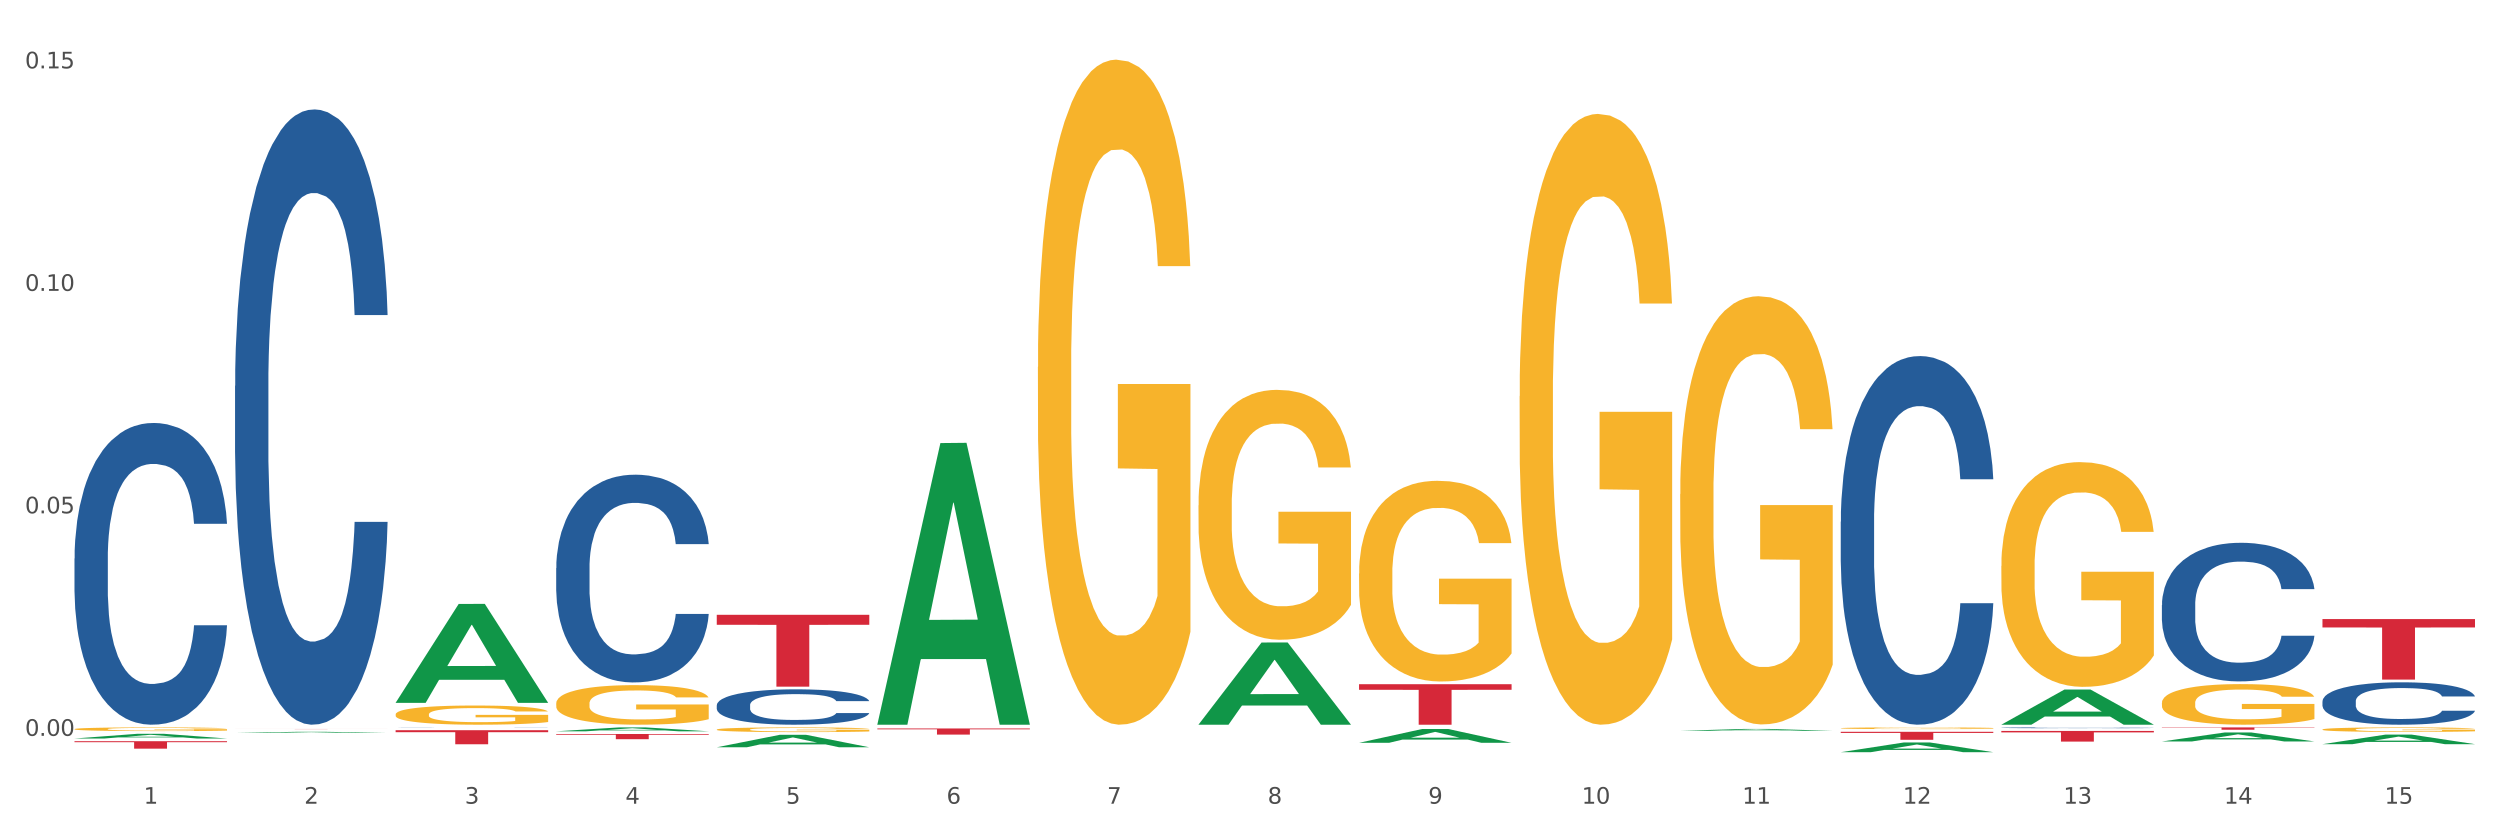 <?xml version="1.0" encoding="utf-8" standalone="no"?>
<!DOCTYPE svg PUBLIC "-//W3C//DTD SVG 1.1//EN"
  "http://www.w3.org/Graphics/SVG/1.1/DTD/svg11.dtd">
<svg xmlns:xlink="http://www.w3.org/1999/xlink" width="1080pt" height="360pt" viewBox="0 0 1080 360" xmlns="http://www.w3.org/2000/svg" version="1.1">
 <rect x="0" y="0" width="1080" height="360" fill="#333333" stroke="none"/>
 <defs>
  <style type="text/css">*{stroke-linejoin: round; stroke-linecap: butt}</style>
 </defs>
 <g id="figure_1">
  <g id="patch_1">
   <path d="M 0 360 
L 1080 360 
L 1080 0 
L 0 0 
z
" style="fill: #ffffff; stroke: #ffffff; stroke-linejoin: miter"/>
  </g>
  <g id="axes_1">
   <g id="matplotlib.axis_1">
    <g id="xtick_1">
     <g id="text_1">
      <!-- 1 -->
      <g style="fill: #4d4d4d" transform="translate(62.07 347.204) scale(0.096 -0.096)">
       <defs>
        <path id="DejaVuSans-31" d="M 794 531 
L 1825 531 
L 1825 4091 
L 703 3866 
L 703 4441 
L 1819 4666 
L 2450 4666 
L 2450 531 
L 3481 531 
L 3481 0 
L 794 0 
L 794 531 
z
" transform="scale(0.016)"/>
       </defs>
       <use xlink:href="#DejaVuSans-31"/>
      </g>
     </g>
    </g>
    <g id="xtick_2">
     <g id="text_2">
      <!-- 2 -->
      <g style="fill: #4d4d4d" transform="translate(131.436 347.204) scale(0.096 -0.096)">
       <defs>
        <path id="DejaVuSans-32" d="M 1228 531 
L 3431 531 
L 3431 0 
L 469 0 
L 469 531 
Q 828 903 1448 1529 
Q 2069 2156 2228 2338 
Q 2531 2678 2651 2914 
Q 2772 3150 2772 3378 
Q 2772 3750 2511 3984 
Q 2250 4219 1831 4219 
Q 1534 4219 1204 4116 
Q 875 4013 500 3803 
L 500 4441 
Q 881 4594 1212 4672 
Q 1544 4750 1819 4750 
Q 2544 4750 2975 4387 
Q 3406 4025 3406 3419 
Q 3406 3131 3298 2873 
Q 3191 2616 2906 2266 
Q 2828 2175 2409 1742 
Q 1991 1309 1228 531 
z
" transform="scale(0.016)"/>
       </defs>
       <use xlink:href="#DejaVuSans-32"/>
      </g>
     </g>
    </g>
    <g id="xtick_3">
     <g id="text_3">
      <!-- 3 -->
      <g style="fill: #4d4d4d" transform="translate(200.802 347.204) scale(0.096 -0.096)">
       <defs>
        <path id="DejaVuSans-33" d="M 2597 2516 
Q 3050 2419 3304 2112 
Q 3559 1806 3559 1356 
Q 3559 666 3084 287 
Q 2609 -91 1734 -91 
Q 1441 -91 1130 -33 
Q 819 25 488 141 
L 488 750 
Q 750 597 1062 519 
Q 1375 441 1716 441 
Q 2309 441 2620 675 
Q 2931 909 2931 1356 
Q 2931 1769 2642 2001 
Q 2353 2234 1838 2234 
L 1294 2234 
L 1294 2753 
L 1863 2753 
Q 2328 2753 2575 2939 
Q 2822 3125 2822 3475 
Q 2822 3834 2567 4026 
Q 2313 4219 1838 4219 
Q 1578 4219 1281 4162 
Q 984 4106 628 3988 
L 628 4550 
Q 988 4650 1302 4700 
Q 1616 4750 1894 4750 
Q 2613 4750 3031 4423 
Q 3450 4097 3450 3541 
Q 3450 3153 3228 2886 
Q 3006 2619 2597 2516 
z
" transform="scale(0.016)"/>
       </defs>
       <use xlink:href="#DejaVuSans-33"/>
      </g>
     </g>
    </g>
    <g id="xtick_4">
     <g id="text_4">
      <!-- 4 -->
      <g style="fill: #4d4d4d" transform="translate(270.169 347.204) scale(0.096 -0.096)">
       <defs>
        <path id="DejaVuSans-34" d="M 2419 4116 
L 825 1625 
L 2419 1625 
L 2419 4116 
z
M 2253 4666 
L 3047 4666 
L 3047 1625 
L 3713 1625 
L 3713 1100 
L 3047 1100 
L 3047 0 
L 2419 0 
L 2419 1100 
L 313 1100 
L 313 1709 
L 2253 4666 
z
" transform="scale(0.016)"/>
       </defs>
       <use xlink:href="#DejaVuSans-34"/>
      </g>
     </g>
    </g>
    <g id="xtick_5">
     <g id="text_5">
      <!-- 5 -->
      <g style="fill: #4d4d4d" transform="translate(339.535 347.204) scale(0.096 -0.096)">
       <defs>
        <path id="DejaVuSans-35" d="M 691 4666 
L 3169 4666 
L 3169 4134 
L 1269 4134 
L 1269 2991 
Q 1406 3038 1543 3061 
Q 1681 3084 1819 3084 
Q 2600 3084 3056 2656 
Q 3513 2228 3513 1497 
Q 3513 744 3044 326 
Q 2575 -91 1722 -91 
Q 1428 -91 1123 -41 
Q 819 9 494 109 
L 494 744 
Q 775 591 1075 516 
Q 1375 441 1709 441 
Q 2250 441 2565 725 
Q 2881 1009 2881 1497 
Q 2881 1984 2565 2268 
Q 2250 2553 1709 2553 
Q 1456 2553 1204 2497 
Q 953 2441 691 2322 
L 691 4666 
z
" transform="scale(0.016)"/>
       </defs>
       <use xlink:href="#DejaVuSans-35"/>
      </g>
     </g>
    </g>
    <g id="xtick_6">
     <g id="text_6">
      <!-- 6 -->
      <g style="fill: #4d4d4d" transform="translate(408.901 347.204) scale(0.096 -0.096)">
       <defs>
        <path id="DejaVuSans-36" d="M 2113 2584 
Q 1688 2584 1439 2293 
Q 1191 2003 1191 1497 
Q 1191 994 1439 701 
Q 1688 409 2113 409 
Q 2538 409 2786 701 
Q 3034 994 3034 1497 
Q 3034 2003 2786 2293 
Q 2538 2584 2113 2584 
z
M 3366 4563 
L 3366 3988 
Q 3128 4100 2886 4159 
Q 2644 4219 2406 4219 
Q 1781 4219 1451 3797 
Q 1122 3375 1075 2522 
Q 1259 2794 1537 2939 
Q 1816 3084 2150 3084 
Q 2853 3084 3261 2657 
Q 3669 2231 3669 1497 
Q 3669 778 3244 343 
Q 2819 -91 2113 -91 
Q 1303 -91 875 529 
Q 447 1150 447 2328 
Q 447 3434 972 4092 
Q 1497 4750 2381 4750 
Q 2619 4750 2861 4703 
Q 3103 4656 3366 4563 
z
" transform="scale(0.016)"/>
       </defs>
       <use xlink:href="#DejaVuSans-36"/>
      </g>
     </g>
    </g>
    <g id="xtick_7">
     <g id="text_7">
      <!-- 7 -->
      <g style="fill: #4d4d4d" transform="translate(478.267 347.204) scale(0.096 -0.096)">
       <defs>
        <path id="DejaVuSans-37" d="M 525 4666 
L 3525 4666 
L 3525 4397 
L 1831 0 
L 1172 0 
L 2766 4134 
L 525 4134 
L 525 4666 
z
" transform="scale(0.016)"/>
       </defs>
       <use xlink:href="#DejaVuSans-37"/>
      </g>
     </g>
    </g>
    <g id="xtick_8">
     <g id="text_8">
      <!-- 8 -->
      <g style="fill: #4d4d4d" transform="translate(547.634 347.204) scale(0.096 -0.096)">
       <defs>
        <path id="DejaVuSans-38" d="M 2034 2216 
Q 1584 2216 1326 1975 
Q 1069 1734 1069 1313 
Q 1069 891 1326 650 
Q 1584 409 2034 409 
Q 2484 409 2743 651 
Q 3003 894 3003 1313 
Q 3003 1734 2745 1975 
Q 2488 2216 2034 2216 
z
M 1403 2484 
Q 997 2584 770 2862 
Q 544 3141 544 3541 
Q 544 4100 942 4425 
Q 1341 4750 2034 4750 
Q 2731 4750 3128 4425 
Q 3525 4100 3525 3541 
Q 3525 3141 3298 2862 
Q 3072 2584 2669 2484 
Q 3125 2378 3379 2068 
Q 3634 1759 3634 1313 
Q 3634 634 3220 271 
Q 2806 -91 2034 -91 
Q 1263 -91 848 271 
Q 434 634 434 1313 
Q 434 1759 690 2068 
Q 947 2378 1403 2484 
z
M 1172 3481 
Q 1172 3119 1398 2916 
Q 1625 2713 2034 2713 
Q 2441 2713 2670 2916 
Q 2900 3119 2900 3481 
Q 2900 3844 2670 4047 
Q 2441 4250 2034 4250 
Q 1625 4250 1398 4047 
Q 1172 3844 1172 3481 
z
" transform="scale(0.016)"/>
       </defs>
       <use xlink:href="#DejaVuSans-38"/>
      </g>
     </g>
    </g>
    <g id="xtick_9">
     <g id="text_9">
      <!-- 9 -->
      <g style="fill: #4d4d4d" transform="translate(617 347.204) scale(0.096 -0.096)">
       <defs>
        <path id="DejaVuSans-39" d="M 703 97 
L 703 672 
Q 941 559 1184 500 
Q 1428 441 1663 441 
Q 2288 441 2617 861 
Q 2947 1281 2994 2138 
Q 2813 1869 2534 1725 
Q 2256 1581 1919 1581 
Q 1219 1581 811 2004 
Q 403 2428 403 3163 
Q 403 3881 828 4315 
Q 1253 4750 1959 4750 
Q 2769 4750 3195 4129 
Q 3622 3509 3622 2328 
Q 3622 1225 3098 567 
Q 2575 -91 1691 -91 
Q 1453 -91 1209 -44 
Q 966 3 703 97 
z
M 1959 2075 
Q 2384 2075 2632 2365 
Q 2881 2656 2881 3163 
Q 2881 3666 2632 3958 
Q 2384 4250 1959 4250 
Q 1534 4250 1286 3958 
Q 1038 3666 1038 3163 
Q 1038 2656 1286 2365 
Q 1534 2075 1959 2075 
z
" transform="scale(0.016)"/>
       </defs>
       <use xlink:href="#DejaVuSans-39"/>
      </g>
     </g>
    </g>
    <g id="xtick_10">
     <g id="text_10">
      <!-- 10 -->
      <g style="fill: #4d4d4d" transform="translate(683.312 347.204) scale(0.096 -0.096)">
       <defs>
        <path id="DejaVuSans-30" d="M 2034 4250 
Q 1547 4250 1301 3770 
Q 1056 3291 1056 2328 
Q 1056 1369 1301 889 
Q 1547 409 2034 409 
Q 2525 409 2770 889 
Q 3016 1369 3016 2328 
Q 3016 3291 2770 3770 
Q 2525 4250 2034 4250 
z
M 2034 4750 
Q 2819 4750 3233 4129 
Q 3647 3509 3647 2328 
Q 3647 1150 3233 529 
Q 2819 -91 2034 -91 
Q 1250 -91 836 529 
Q 422 1150 422 2328 
Q 422 3509 836 4129 
Q 1250 4750 2034 4750 
z
" transform="scale(0.016)"/>
       </defs>
       <use xlink:href="#DejaVuSans-31"/>
       <use xlink:href="#DejaVuSans-30" transform="translate(63.623 0)"/>
      </g>
     </g>
    </g>
    <g id="xtick_11">
     <g id="text_11">
      <!-- 11 -->
      <g style="fill: #4d4d4d" transform="translate(752.678 347.204) scale(0.096 -0.096)">
       <use xlink:href="#DejaVuSans-31"/>
       <use xlink:href="#DejaVuSans-31" transform="translate(63.623 0)"/>
      </g>
     </g>
    </g>
    <g id="xtick_12">
     <g id="text_12">
      <!-- 12 -->
      <g style="fill: #4d4d4d" transform="translate(822.044 347.204) scale(0.096 -0.096)">
       <use xlink:href="#DejaVuSans-31"/>
       <use xlink:href="#DejaVuSans-32" transform="translate(63.623 0)"/>
      </g>
     </g>
    </g>
    <g id="xtick_13">
     <g id="text_13">
      <!-- 13 -->
      <g style="fill: #4d4d4d" transform="translate(891.411 347.204) scale(0.096 -0.096)">
       <use xlink:href="#DejaVuSans-31"/>
       <use xlink:href="#DejaVuSans-33" transform="translate(63.623 0)"/>
      </g>
     </g>
    </g>
    <g id="xtick_14">
     <g id="text_14">
      <!-- 14 -->
      <g style="fill: #4d4d4d" transform="translate(960.777 347.204) scale(0.096 -0.096)">
       <use xlink:href="#DejaVuSans-31"/>
       <use xlink:href="#DejaVuSans-34" transform="translate(63.623 0)"/>
      </g>
     </g>
    </g>
    <g id="xtick_15">
     <g id="text_15">
      <!-- 15 -->
      <g style="fill: #4d4d4d" transform="translate(1030.143 347.204) scale(0.096 -0.096)">
       <use xlink:href="#DejaVuSans-31"/>
       <use xlink:href="#DejaVuSans-35" transform="translate(63.623 0)"/>
      </g>
     </g>
    </g>
    <g id="xtick_16"/>
    <g id="xtick_17"/>
    <g id="xtick_18"/>
    <g id="xtick_19"/>
    <g id="xtick_20"/>
    <g id="xtick_21"/>
    <g id="xtick_22"/>
    <g id="xtick_23"/>
    <g id="xtick_24"/>
    <g id="xtick_25"/>
    <g id="xtick_26"/>
    <g id="xtick_27"/>
    <g id="xtick_28"/>
    <g id="xtick_29"/>
   </g>
   <g id="matplotlib.axis_2">
    <g id="ytick_1">
     <g id="text_16">
      <!-- 0.00 -->
      <g style="fill: #4d4d4d" transform="translate(10.8 317.878) scale(0.096 -0.096)">
       <defs>
        <path id="DejaVuSans-2e" d="M 684 794 
L 1344 794 
L 1344 0 
L 684 0 
L 684 794 
z
" transform="scale(0.016)"/>
       </defs>
       <use xlink:href="#DejaVuSans-30"/>
       <use xlink:href="#DejaVuSans-2e" transform="translate(63.623 0)"/>
       <use xlink:href="#DejaVuSans-30" transform="translate(95.41 0)"/>
       <use xlink:href="#DejaVuSans-30" transform="translate(159.033 0)"/>
      </g>
     </g>
    </g>
    <g id="ytick_2">
     <g id="text_17">
      <!-- 0.05 -->
      <g style="fill: #4d4d4d" transform="translate(10.8 221.766) scale(0.096 -0.096)">
       <use xlink:href="#DejaVuSans-30"/>
       <use xlink:href="#DejaVuSans-2e" transform="translate(63.623 0)"/>
       <use xlink:href="#DejaVuSans-30" transform="translate(95.41 0)"/>
       <use xlink:href="#DejaVuSans-35" transform="translate(159.033 0)"/>
      </g>
     </g>
    </g>
    <g id="ytick_3">
     <g id="text_18">
      <!-- 0.10 -->
      <g style="fill: #4d4d4d" transform="translate(10.8 125.654) scale(0.096 -0.096)">
       <use xlink:href="#DejaVuSans-30"/>
       <use xlink:href="#DejaVuSans-2e" transform="translate(63.623 0)"/>
       <use xlink:href="#DejaVuSans-31" transform="translate(95.41 0)"/>
       <use xlink:href="#DejaVuSans-30" transform="translate(159.033 0)"/>
      </g>
     </g>
    </g>
    <g id="ytick_4">
     <g id="text_19">
      <!-- 0.15 -->
      <g style="fill: #4d4d4d" transform="translate(10.8 29.542) scale(0.096 -0.096)">
       <use xlink:href="#DejaVuSans-30"/>
       <use xlink:href="#DejaVuSans-2e" transform="translate(63.623 0)"/>
       <use xlink:href="#DejaVuSans-31" transform="translate(95.41 0)"/>
       <use xlink:href="#DejaVuSans-35" transform="translate(159.033 0)"/>
      </g>
     </g>
    </g>
    <g id="ytick_5"/>
    <g id="ytick_6"/>
    <g id="ytick_7"/>
   </g>
   <g id="PolyCollection_1">
    <path d="M 32.175 319.034 
L 32.243 319.032 
L 59.417 316.993 
L 70.695 316.991 
L 98.073 319.038 
L 85.029 319.038 
L 79.119 318.561 
L 51.061 318.561 
L 50.857 318.569 
L 45.151 319.038 
L 32.175 319.038 
L 32.175 319.034 
L 54.594 318.277 
L 75.586 318.275 
L 65.192 317.428 
L 65.056 317.424 
L 64.92 317.429 
L 54.526 318.275 
L 54.594 318.277 
L 32.175 319.034 
z
" clip-path="url(#p59680e697d)" style="fill: #109648"/>
    <path d="M 864.57 315.752 
L 930.468 315.752 
L 930.468 316.394 
L 904.546 316.399 
L 904.546 320.375 
L 890.335 320.375 
L 890.335 316.399 
L 864.57 316.394 
L 864.57 315.756 
L 864.57 315.752 
z
" clip-path="url(#p59680e697d)" style="fill: #d62839"/>
    <path d="M 795.203 316.136 
L 861.101 316.136 
L 861.101 316.616 
L 835.179 316.619 
L 835.179 319.591 
L 820.969 319.591 
L 820.969 316.619 
L 795.203 316.616 
L 795.203 316.139 
L 795.203 316.136 
z
" clip-path="url(#p59680e697d)" style="fill: #d62839"/>
    <path d="M 170.907 308.616 
L 170.985 308.608 
L 170.985 308.336 
L 171.141 308.101 
L 171.919 307.533 
L 173.086 307.063 
L 173.942 306.813 
L 174.798 306.609 
L 175.809 306.404 
L 177.054 306.192 
L 179.31 305.882 
L 180.71 305.723 
L 182.422 305.556 
L 185.534 305.314 
L 187.79 305.177 
L 190.124 305.064 
L 193.937 304.927 
L 196.426 304.867 
L 199.072 304.821 
L 202.261 304.791 
L 204.673 304.784 
L 209.964 304.806 
L 214.476 304.874 
L 216.655 304.927 
L 219.456 305.018 
L 220.934 305.079 
L 223.346 305.2 
L 225.835 305.359 
L 227.547 305.496 
L 230.114 305.753 
L 232.059 306.011 
L 233.849 306.329 
L 234.783 306.548 
L 235.483 306.753 
L 236.105 306.988 
L 236.728 307.359 
L 222.723 307.359 
L 222.179 307.094 
L 221.323 306.844 
L 220.078 306.601 
L 218.989 306.45 
L 217.122 306.26 
L 215.41 306.139 
L 213.62 306.048 
L 211.442 305.973 
L 209.73 305.935 
L 207.319 305.904 
L 202.573 305.912 
L 199.383 305.973 
L 197.204 306.048 
L 195.804 306.117 
L 194.559 306.192 
L 193.159 306.298 
L 191.525 306.457 
L 190.358 306.601 
L 189.191 306.783 
L 188.257 306.965 
L 187.401 307.177 
L 186.701 307.404 
L 186.157 307.639 
L 185.69 307.927 
L 185.301 308.404 
L 185.301 309.441 
L 185.456 309.676 
L 185.845 309.987 
L 186.312 310.221 
L 187.09 310.502 
L 187.79 310.691 
L 189.113 310.964 
L 190.591 311.191 
L 191.758 311.335 
L 192.925 311.456 
L 194.948 311.623 
L 197.204 311.759 
L 199.149 311.842 
L 201.795 311.918 
L 203.584 311.948 
L 205.14 311.963 
L 208.952 311.963 
L 211.675 311.941 
L 214.71 311.888 
L 217.044 311.82 
L 218.989 311.736 
L 221.167 311.6 
L 222.568 311.471 
L 222.568 309.888 
L 205.451 309.881 
L 205.451 308.828 
L 236.805 308.828 
L 236.805 311.918 
L 235.483 312.077 
L 234.004 312.221 
L 232.448 312.35 
L 230.114 312.509 
L 227.314 312.66 
L 224.824 312.766 
L 222.179 312.857 
L 219.067 312.94 
L 215.021 313.016 
L 212.531 313.046 
L 209.419 313.069 
L 205.763 313.077 
L 202.573 313.062 
L 199.461 313.024 
L 196.193 312.956 
L 193.003 312.857 
L 190.591 312.759 
L 188.179 312.637 
L 185.612 312.478 
L 183.589 312.327 
L 182.033 312.191 
L 180.321 312.016 
L 178.454 311.789 
L 177.054 311.585 
L 175.809 311.373 
L 174.486 311.1 
L 173.553 310.865 
L 172.619 310.57 
L 172.074 310.35 
L 171.452 310.009 
L 170.985 309.532 
L 170.907 308.616 
z
" clip-path="url(#p59680e697d)" style="fill: #f7b32b"/>
    <path d="M 379.006 314.698 
L 444.904 314.698 
L 444.904 315.065 
L 418.982 315.067 
L 418.982 317.337 
L 404.772 317.337 
L 404.772 315.067 
L 379.006 315.065 
L 379.006 314.7 
L 379.006 314.698 
z
" clip-path="url(#p59680e697d)" style="fill: #d62839"/>
    <path d="M 309.64 265.594 
L 375.538 265.594 
L 375.538 269.908 
L 349.616 269.937 
L 349.616 296.636 
L 335.406 296.636 
L 335.406 269.937 
L 309.64 269.908 
L 309.64 265.624 
L 309.64 265.594 
z
" clip-path="url(#p59680e697d)" style="fill: #d62839"/>
    <path d="M 240.274 317.079 
L 306.172 317.079 
L 306.172 317.394 
L 280.25 317.396 
L 280.25 319.346 
L 266.039 319.346 
L 266.039 317.396 
L 240.274 317.394 
L 240.274 317.081 
L 240.274 317.079 
z
" clip-path="url(#p59680e697d)" style="fill: #d62839"/>
    <path d="M 170.907 315.457 
L 236.805 315.457 
L 236.805 316.299 
L 210.883 316.304 
L 210.883 321.516 
L 196.673 321.516 
L 196.673 316.304 
L 170.907 316.299 
L 170.907 315.462 
L 170.907 315.457 
z
" clip-path="url(#p59680e697d)" style="fill: #d62839"/>
    <path d="M 101.541 314.914 
L 167.439 314.914 
L 167.439 314.923 
L 141.517 314.923 
L 141.517 314.975 
L 127.307 314.975 
L 127.307 314.923 
L 101.541 314.923 
L 101.541 314.914 
L 101.541 314.914 
z
" clip-path="url(#p59680e697d)" style="fill: #d62839"/>
    <path d="M 32.175 320.192 
L 98.073 320.192 
L 98.073 320.64 
L 72.151 320.643 
L 72.151 323.416 
L 57.941 323.416 
L 57.941 320.643 
L 32.175 320.64 
L 32.175 320.195 
L 32.175 320.192 
z
" clip-path="url(#p59680e697d)" style="fill: #d62839"/>
    <path d="M 32.175 241.292 
L 32.253 241.173 
L 32.253 237.84 
L 32.487 233.316 
L 33.343 224.983 
L 34.434 218.674 
L 36.303 211.293 
L 37.316 208.198 
L 38.64 204.746 
L 41.366 199.15 
L 44.482 194.389 
L 46.663 191.77 
L 48.299 190.103 
L 51.96 187.127 
L 54.063 185.817 
L 56.244 184.746 
L 58.114 184.032 
L 61.229 183.198 
L 63.722 182.841 
L 66.604 182.722 
L 69.019 182.841 
L 72.212 183.317 
L 76.886 184.746 
L 78.677 185.579 
L 81.092 187.008 
L 83.585 188.913 
L 85.61 190.817 
L 87.947 193.555 
L 90.361 197.127 
L 92.698 201.65 
L 94.334 205.817 
L 95.658 210.222 
L 96.827 215.579 
L 97.683 221.412 
L 98.073 226.293 
L 83.818 226.293 
L 83.429 221.888 
L 82.65 217.126 
L 81.871 213.912 
L 81.014 211.293 
L 79.69 208.317 
L 78.522 206.412 
L 76.574 204.15 
L 74.783 202.722 
L 73.303 201.888 
L 71.511 201.174 
L 67.694 200.46 
L 64.968 200.46 
L 63.255 200.698 
L 61.151 201.293 
L 59.36 202.127 
L 57.257 203.555 
L 55.621 205.103 
L 53.985 207.126 
L 53.05 208.555 
L 51.648 211.174 
L 50.714 213.317 
L 49.467 217.007 
L 48.766 219.626 
L 47.52 226.412 
L 46.975 231.412 
L 46.741 234.864 
L 46.585 238.673 
L 46.585 257.245 
L 47.053 265.578 
L 47.442 269.149 
L 48.065 273.197 
L 49.234 278.435 
L 50.947 283.554 
L 52.739 287.244 
L 54.219 289.506 
L 55.621 291.172 
L 57.023 292.482 
L 58.737 293.672 
L 60.139 294.387 
L 62.242 295.101 
L 64.734 295.458 
L 66.682 295.458 
L 70.654 294.863 
L 72.446 294.268 
L 74.16 293.434 
L 76.029 292.125 
L 77.509 290.696 
L 78.366 289.625 
L 79.768 287.363 
L 80.858 284.982 
L 81.793 282.244 
L 82.416 279.863 
L 83.117 276.292 
L 83.663 272.244 
L 83.818 270.101 
L 98.073 270.101 
L 97.761 274.387 
L 97.216 278.554 
L 96.126 284.149 
L 95.269 287.363 
L 93.945 291.291 
L 92.542 294.625 
L 90.595 298.315 
L 88.804 301.053 
L 86.934 303.434 
L 84.909 305.577 
L 81.248 308.553 
L 79.924 309.386 
L 77.12 310.815 
L 74.939 311.648 
L 71.745 312.482 
L 68.473 312.958 
L 65.046 313.077 
L 62.008 312.839 
L 58.659 312.124 
L 56.556 311.41 
L 54.219 310.339 
L 51.493 308.672 
L 48.922 306.648 
L 46.507 304.267 
L 44.248 301.529 
L 42.145 298.434 
L 39.419 293.315 
L 37.394 288.315 
L 35.914 283.673 
L 34.901 279.744 
L 33.889 274.744 
L 33.343 271.292 
L 32.487 262.959 
L 32.175 255.221 
L 32.175 241.292 
z
" clip-path="url(#p59680e697d)" style="fill: #255c99"/>
    <path d="M 101.541 166.704 
L 101.619 166.461 
L 101.619 159.665 
L 101.853 150.441 
L 102.71 133.449 
L 103.8 120.584 
L 105.67 105.534 
L 106.682 99.222 
L 108.006 92.183 
L 110.733 80.774 
L 113.848 71.064 
L 116.029 65.724 
L 117.665 62.326 
L 121.326 56.257 
L 123.429 53.587 
L 125.61 51.402 
L 127.48 49.946 
L 130.595 48.247 
L 133.088 47.519 
L 135.97 47.276 
L 138.385 47.519 
L 141.578 48.49 
L 146.252 51.402 
L 148.044 53.102 
L 150.458 56.015 
L 152.951 59.898 
L 154.976 63.782 
L 157.313 69.365 
L 159.728 76.648 
L 162.064 85.872 
L 163.7 94.368 
L 165.024 103.349 
L 166.193 114.272 
L 167.05 126.167 
L 167.439 136.119 
L 153.185 136.119 
L 152.795 127.138 
L 152.016 117.428 
L 151.237 110.874 
L 150.38 105.534 
L 149.056 99.465 
L 147.888 95.581 
L 145.941 90.969 
L 144.149 88.056 
L 142.669 86.357 
L 140.877 84.901 
L 137.061 83.444 
L 134.334 83.444 
L 132.621 83.93 
L 130.518 85.143 
L 128.726 86.843 
L 126.623 89.755 
L 124.987 92.911 
L 123.351 97.038 
L 122.417 99.951 
L 121.015 105.291 
L 120.08 109.66 
L 118.834 117.185 
L 118.133 122.525 
L 116.886 136.362 
L 116.341 146.557 
L 116.107 153.596 
L 115.952 161.364 
L 115.952 199.231 
L 116.419 216.223 
L 116.808 223.506 
L 117.431 231.759 
L 118.6 242.439 
L 120.314 252.877 
L 122.105 260.402 
L 123.585 265.014 
L 124.987 268.413 
L 126.389 271.083 
L 128.103 273.51 
L 129.505 274.967 
L 131.608 276.423 
L 134.101 277.151 
L 136.048 277.151 
L 140.021 275.937 
L 141.812 274.724 
L 143.526 273.025 
L 145.395 270.354 
L 146.875 267.442 
L 147.732 265.257 
L 149.134 260.645 
L 150.225 255.79 
L 151.159 250.207 
L 151.783 245.352 
L 152.484 238.07 
L 153.029 229.817 
L 153.185 225.447 
L 167.439 225.447 
L 167.128 234.186 
L 166.582 242.682 
L 165.492 254.091 
L 164.635 260.645 
L 163.311 268.655 
L 161.909 275.452 
L 159.961 282.977 
L 158.17 288.56 
L 156.3 293.415 
L 154.275 297.784 
L 150.614 303.853 
L 149.29 305.552 
L 146.486 308.465 
L 144.305 310.164 
L 141.111 311.863 
L 137.84 312.834 
L 134.412 313.077 
L 131.374 312.591 
L 128.025 311.135 
L 125.922 309.678 
L 123.585 307.494 
L 120.859 304.095 
L 118.288 299.969 
L 115.874 295.114 
L 113.615 289.531 
L 111.512 283.22 
L 108.785 272.782 
L 106.76 262.587 
L 105.28 253.12 
L 104.267 245.109 
L 103.255 234.914 
L 102.71 227.875 
L 101.853 210.883 
L 101.541 195.105 
L 101.541 166.704 
z
" clip-path="url(#p59680e697d)" style="fill: #255c99"/>
    <path d="M 170.907 314.263 
L 170.985 314.263 
L 170.985 314.261 
L 171.219 314.259 
L 172.076 314.254 
L 173.166 314.251 
L 175.036 314.246 
L 176.048 314.245 
L 177.373 314.243 
L 180.099 314.24 
L 183.215 314.237 
L 185.396 314.236 
L 187.031 314.235 
L 190.692 314.233 
L 192.796 314.232 
L 194.977 314.232 
L 196.846 314.231 
L 199.962 314.231 
L 202.454 314.231 
L 205.336 314.231 
L 207.751 314.231 
L 210.945 314.231 
L 215.618 314.232 
L 217.41 314.232 
L 219.825 314.233 
L 222.317 314.234 
L 224.342 314.235 
L 226.679 314.237 
L 229.094 314.239 
L 231.431 314.241 
L 233.066 314.243 
L 234.391 314.246 
L 235.559 314.249 
L 236.416 314.252 
L 236.805 314.255 
L 222.551 314.255 
L 222.161 314.252 
L 221.382 314.25 
L 220.604 314.248 
L 219.747 314.246 
L 218.422 314.245 
L 217.254 314.244 
L 215.307 314.242 
L 213.515 314.242 
L 212.035 314.241 
L 210.244 314.241 
L 206.427 314.24 
L 203.701 314.24 
L 201.987 314.241 
L 199.884 314.241 
L 198.092 314.241 
L 195.989 314.242 
L 194.353 314.243 
L 192.718 314.244 
L 191.783 314.245 
L 190.381 314.246 
L 189.446 314.248 
L 188.2 314.25 
L 187.499 314.251 
L 186.252 314.255 
L 185.707 314.258 
L 185.474 314.259 
L 185.318 314.262 
L 185.318 314.272 
L 185.785 314.276 
L 186.175 314.278 
L 186.798 314.281 
L 187.966 314.284 
L 189.68 314.286 
L 191.471 314.288 
L 192.951 314.29 
L 194.353 314.291 
L 195.755 314.291 
L 197.469 314.292 
L 198.871 314.292 
L 200.974 314.293 
L 203.467 314.293 
L 205.414 314.293 
L 209.387 314.293 
L 211.178 314.292 
L 212.892 314.292 
L 214.761 314.291 
L 216.241 314.29 
L 217.098 314.29 
L 218.5 314.288 
L 219.591 314.287 
L 220.526 314.286 
L 221.149 314.284 
L 221.85 314.282 
L 222.395 314.28 
L 222.551 314.279 
L 236.805 314.279 
L 236.494 314.281 
L 235.949 314.284 
L 234.858 314.287 
L 234.001 314.288 
L 232.677 314.291 
L 231.275 314.292 
L 229.328 314.294 
L 227.536 314.296 
L 225.667 314.297 
L 223.641 314.298 
L 219.98 314.3 
L 218.656 314.301 
L 215.852 314.301 
L 213.671 314.302 
L 210.477 314.302 
L 207.206 314.303 
L 203.779 314.303 
L 200.741 314.303 
L 197.391 314.302 
L 195.288 314.302 
L 192.951 314.301 
L 190.225 314.3 
L 187.655 314.299 
L 185.24 314.298 
L 182.981 314.296 
L 180.878 314.295 
L 178.152 314.292 
L 176.126 314.289 
L 174.646 314.286 
L 173.634 314.284 
L 172.621 314.281 
L 172.076 314.28 
L 171.219 314.275 
L 170.907 314.271 
L 170.907 314.263 
z
" clip-path="url(#p59680e697d)" style="fill: #255c99"/>
    <path d="M 240.274 245.392 
L 240.352 245.31 
L 240.352 243.015 
L 240.585 239.9 
L 241.442 234.162 
L 242.533 229.817 
L 244.402 224.735 
L 245.415 222.604 
L 246.739 220.227 
L 249.465 216.374 
L 252.581 213.095 
L 254.762 211.292 
L 256.398 210.144 
L 260.059 208.095 
L 262.162 207.193 
L 264.343 206.455 
L 266.212 205.963 
L 269.328 205.39 
L 271.821 205.144 
L 274.703 205.062 
L 277.117 205.144 
L 280.311 205.472 
L 284.985 206.455 
L 286.776 207.029 
L 289.191 208.013 
L 291.683 209.324 
L 293.709 210.636 
L 296.045 212.521 
L 298.46 214.98 
L 300.797 218.095 
L 302.433 220.964 
L 303.757 223.997 
L 304.925 227.686 
L 305.782 231.703 
L 306.172 235.063 
L 291.917 235.063 
L 291.528 232.031 
L 290.749 228.752 
L 289.97 226.538 
L 289.113 224.735 
L 287.789 222.686 
L 286.62 221.374 
L 284.673 219.817 
L 282.881 218.833 
L 281.401 218.259 
L 279.61 217.767 
L 275.793 217.276 
L 273.067 217.276 
L 271.353 217.439 
L 269.25 217.849 
L 267.458 218.423 
L 265.355 219.407 
L 263.72 220.472 
L 262.084 221.866 
L 261.149 222.85 
L 259.747 224.653 
L 258.812 226.129 
L 257.566 228.67 
L 256.865 230.473 
L 255.619 235.145 
L 255.073 238.588 
L 254.84 240.965 
L 254.684 243.589 
L 254.684 256.376 
L 255.151 262.114 
L 255.541 264.573 
L 256.164 267.361 
L 257.332 270.967 
L 259.046 274.492 
L 260.838 277.033 
L 262.318 278.591 
L 263.72 279.738 
L 265.122 280.64 
L 266.835 281.46 
L 268.237 281.952 
L 270.341 282.443 
L 272.833 282.689 
L 274.78 282.689 
L 278.753 282.279 
L 280.545 281.87 
L 282.258 281.296 
L 284.128 280.394 
L 285.608 279.41 
L 286.465 278.673 
L 287.867 277.115 
L 288.957 275.476 
L 289.892 273.59 
L 290.515 271.951 
L 291.216 269.492 
L 291.761 266.705 
L 291.917 265.229 
L 306.172 265.229 
L 305.86 268.18 
L 305.315 271.049 
L 304.224 274.902 
L 303.367 277.115 
L 302.043 279.82 
L 300.641 282.115 
L 298.694 284.657 
L 296.902 286.542 
L 295.033 288.181 
L 293.008 289.657 
L 289.347 291.706 
L 288.022 292.28 
L 285.218 293.264 
L 283.037 293.838 
L 279.844 294.411 
L 276.572 294.739 
L 273.145 294.821 
L 270.107 294.657 
L 266.757 294.165 
L 264.654 293.674 
L 262.318 292.936 
L 259.591 291.788 
L 257.021 290.395 
L 254.606 288.755 
L 252.347 286.87 
L 250.244 284.739 
L 247.518 281.214 
L 245.493 277.771 
L 244.013 274.574 
L 243 271.869 
L 241.987 268.426 
L 241.442 266.049 
L 240.585 260.311 
L 240.274 254.983 
L 240.274 245.392 
z
" clip-path="url(#p59680e697d)" style="fill: #255c99"/>
    <path d="M 309.64 304.659 
L 309.718 304.645 
L 309.718 304.254 
L 309.951 303.723 
L 310.808 302.746 
L 311.899 302.006 
L 313.768 301.14 
L 314.781 300.777 
L 316.105 300.373 
L 318.831 299.716 
L 321.947 299.158 
L 324.128 298.851 
L 325.764 298.655 
L 329.425 298.306 
L 331.528 298.153 
L 333.709 298.027 
L 335.578 297.943 
L 338.694 297.846 
L 341.187 297.804 
L 344.069 297.79 
L 346.484 297.804 
L 349.677 297.86 
L 354.351 298.027 
L 356.142 298.125 
L 358.557 298.292 
L 361.05 298.516 
L 363.075 298.739 
L 365.412 299.06 
L 367.826 299.479 
L 370.163 300.01 
L 371.799 300.498 
L 373.123 301.015 
L 374.291 301.643 
L 375.148 302.327 
L 375.538 302.899 
L 361.283 302.899 
L 360.894 302.383 
L 360.115 301.825 
L 359.336 301.448 
L 358.479 301.14 
L 357.155 300.791 
L 355.987 300.568 
L 354.039 300.303 
L 352.248 300.135 
L 350.768 300.038 
L 348.976 299.954 
L 345.159 299.87 
L 342.433 299.87 
L 340.719 299.898 
L 338.616 299.968 
L 336.825 300.065 
L 334.722 300.233 
L 333.086 300.414 
L 331.45 300.652 
L 330.515 300.819 
L 329.113 301.126 
L 328.179 301.378 
L 326.932 301.811 
L 326.231 302.118 
L 324.985 302.913 
L 324.44 303.5 
L 324.206 303.905 
L 324.05 304.351 
L 324.05 306.529 
L 324.518 307.506 
L 324.907 307.925 
L 325.53 308.4 
L 326.699 309.014 
L 328.412 309.615 
L 330.204 310.047 
L 331.684 310.313 
L 333.086 310.508 
L 334.488 310.662 
L 336.202 310.801 
L 337.604 310.885 
L 339.707 310.969 
L 342.199 311.011 
L 344.147 311.011 
L 348.119 310.941 
L 349.911 310.871 
L 351.624 310.773 
L 353.494 310.62 
L 354.974 310.452 
L 355.831 310.327 
L 357.233 310.061 
L 358.323 309.782 
L 359.258 309.461 
L 359.881 309.182 
L 360.582 308.763 
L 361.127 308.288 
L 361.283 308.037 
L 375.538 308.037 
L 375.226 308.54 
L 374.681 309.028 
L 373.59 309.684 
L 372.734 310.061 
L 371.409 310.522 
L 370.007 310.913 
L 368.06 311.346 
L 366.268 311.667 
L 364.399 311.946 
L 362.374 312.197 
L 358.713 312.546 
L 357.389 312.644 
L 354.584 312.812 
L 352.403 312.909 
L 349.21 313.007 
L 345.938 313.063 
L 342.511 313.077 
L 339.473 313.049 
L 336.124 312.965 
L 334.021 312.881 
L 331.684 312.756 
L 328.957 312.56 
L 326.387 312.323 
L 323.972 312.044 
L 321.713 311.723 
L 319.61 311.36 
L 316.884 310.759 
L 314.859 310.173 
L 313.379 309.628 
L 312.366 309.168 
L 311.354 308.581 
L 310.808 308.177 
L 309.951 307.199 
L 309.64 306.292 
L 309.64 304.659 
z
" clip-path="url(#p59680e697d)" style="fill: #255c99"/>
    <path d="M 795.203 225.377 
L 795.281 225.232 
L 795.281 221.16 
L 795.515 215.633 
L 796.372 205.452 
L 797.462 197.744 
L 799.332 188.727 
L 800.344 184.945 
L 801.669 180.728 
L 804.395 173.892 
L 807.511 168.075 
L 809.692 164.875 
L 811.327 162.839 
L 814.988 159.203 
L 817.092 157.603 
L 819.273 156.294 
L 821.142 155.421 
L 824.258 154.403 
L 826.75 153.967 
L 829.632 153.822 
L 832.047 153.967 
L 835.241 154.549 
L 839.914 156.294 
L 841.706 157.312 
L 844.121 159.057 
L 846.613 161.384 
L 848.638 163.711 
L 850.975 167.056 
L 853.39 171.42 
L 855.727 176.946 
L 857.362 182.037 
L 858.687 187.418 
L 859.855 193.963 
L 860.712 201.089 
L 861.101 207.052 
L 846.847 207.052 
L 846.457 201.671 
L 845.678 195.853 
L 844.899 191.926 
L 844.043 188.727 
L 842.718 185.091 
L 841.55 182.764 
L 839.603 180.001 
L 837.811 178.255 
L 836.331 177.237 
L 834.54 176.365 
L 830.723 175.492 
L 827.997 175.492 
L 826.283 175.783 
L 824.18 176.51 
L 822.388 177.528 
L 820.285 179.273 
L 818.649 181.164 
L 817.014 183.636 
L 816.079 185.382 
L 814.677 188.581 
L 813.742 191.199 
L 812.496 195.708 
L 811.795 198.908 
L 810.548 207.198 
L 810.003 213.306 
L 809.77 217.524 
L 809.614 222.178 
L 809.614 244.866 
L 810.081 255.047 
L 810.471 259.41 
L 811.094 264.355 
L 812.262 270.754 
L 813.976 277.008 
L 815.767 281.517 
L 817.247 284.28 
L 818.649 286.316 
L 820.051 287.916 
L 821.765 289.37 
L 823.167 290.243 
L 825.27 291.116 
L 827.763 291.552 
L 829.71 291.552 
L 833.683 290.825 
L 835.474 290.097 
L 837.188 289.079 
L 839.057 287.48 
L 840.537 285.734 
L 841.394 284.425 
L 842.796 281.662 
L 843.887 278.753 
L 844.822 275.408 
L 845.445 272.499 
L 846.146 268.136 
L 846.691 263.191 
L 846.847 260.573 
L 861.101 260.573 
L 860.79 265.809 
L 860.245 270.9 
L 859.154 277.735 
L 858.297 281.662 
L 856.973 286.462 
L 855.571 290.534 
L 853.624 295.042 
L 851.832 298.387 
L 849.963 301.296 
L 847.937 303.914 
L 844.276 307.55 
L 842.952 308.568 
L 840.148 310.313 
L 837.967 311.332 
L 834.773 312.35 
L 831.502 312.931 
L 828.074 313.077 
L 825.037 312.786 
L 821.687 311.913 
L 819.584 311.041 
L 817.247 309.732 
L 814.521 307.696 
L 811.951 305.223 
L 809.536 302.314 
L 807.277 298.969 
L 805.174 295.188 
L 802.448 288.934 
L 800.422 282.826 
L 798.942 277.153 
L 797.93 272.354 
L 796.917 266.246 
L 796.372 262.028 
L 795.515 251.847 
L 795.203 242.394 
L 795.203 225.377 
z
" clip-path="url(#p59680e697d)" style="fill: #255c99"/>
    <path d="M 864.57 314.396 
L 864.648 314.395 
L 864.648 314.386 
L 864.881 314.373 
L 865.738 314.35 
L 866.829 314.332 
L 868.698 314.311 
L 869.711 314.302 
L 871.035 314.293 
L 873.761 314.277 
L 876.877 314.264 
L 879.058 314.256 
L 880.694 314.251 
L 884.355 314.243 
L 886.458 314.239 
L 888.639 314.236 
L 890.508 314.234 
L 893.624 314.232 
L 896.117 314.231 
L 898.999 314.231 
L 901.413 314.231 
L 904.607 314.232 
L 909.281 314.236 
L 911.072 314.239 
L 913.487 314.243 
L 915.979 314.248 
L 918.005 314.253 
L 920.341 314.261 
L 922.756 314.271 
L 925.093 314.284 
L 926.729 314.296 
L 928.053 314.308 
L 929.221 314.323 
L 930.078 314.34 
L 930.468 314.353 
L 916.213 314.353 
L 915.824 314.341 
L 915.045 314.328 
L 914.266 314.319 
L 913.409 314.311 
L 912.085 314.303 
L 910.916 314.297 
L 908.969 314.291 
L 907.177 314.287 
L 905.697 314.285 
L 903.906 314.283 
L 900.089 314.281 
L 897.363 314.281 
L 895.649 314.281 
L 893.546 314.283 
L 891.754 314.285 
L 889.651 314.289 
L 888.016 314.294 
L 886.38 314.299 
L 885.445 314.303 
L 884.043 314.311 
L 883.108 314.317 
L 881.862 314.327 
L 881.161 314.335 
L 879.915 314.354 
L 879.369 314.368 
L 879.136 314.378 
L 878.98 314.388 
L 878.98 314.441 
L 879.447 314.464 
L 879.837 314.474 
L 880.46 314.486 
L 881.628 314.5 
L 883.342 314.515 
L 885.134 314.525 
L 886.614 314.531 
L 888.016 314.536 
L 889.418 314.54 
L 891.131 314.543 
L 892.533 314.545 
L 894.637 314.547 
L 897.129 314.548 
L 899.076 314.548 
L 903.049 314.547 
L 904.841 314.545 
L 906.554 314.543 
L 908.424 314.539 
L 909.904 314.535 
L 910.76 314.532 
L 912.163 314.525 
L 913.253 314.519 
L 914.188 314.511 
L 914.811 314.504 
L 915.512 314.494 
L 916.057 314.483 
L 916.213 314.477 
L 930.468 314.477 
L 930.156 314.489 
L 929.611 314.501 
L 928.52 314.516 
L 927.663 314.525 
L 926.339 314.537 
L 924.937 314.546 
L 922.99 314.556 
L 921.198 314.564 
L 919.329 314.571 
L 917.304 314.577 
L 913.643 314.585 
L 912.318 314.587 
L 909.514 314.592 
L 907.333 314.594 
L 904.14 314.596 
L 900.868 314.598 
L 897.441 314.598 
L 894.403 314.597 
L 891.053 314.595 
L 888.95 314.593 
L 886.614 314.59 
L 883.887 314.585 
L 881.317 314.58 
L 878.902 314.573 
L 876.643 314.565 
L 874.54 314.557 
L 871.814 314.542 
L 869.789 314.528 
L 868.309 314.515 
L 867.296 314.504 
L 866.283 314.49 
L 865.738 314.48 
L 864.881 314.457 
L 864.57 314.435 
L 864.57 314.396 
z
" clip-path="url(#p59680e697d)" style="fill: #255c99"/>
    <path d="M 933.936 261.393 
L 934.014 261.338 
L 934.014 259.806 
L 934.247 257.728 
L 935.104 253.899 
L 936.195 251 
L 938.064 247.609 
L 939.077 246.187 
L 940.401 244.601 
L 943.127 242.03 
L 946.243 239.842 
L 948.424 238.639 
L 950.06 237.873 
L 953.721 236.506 
L 955.824 235.904 
L 958.005 235.412 
L 959.874 235.084 
L 962.99 234.701 
L 965.483 234.537 
L 968.365 234.482 
L 970.779 234.537 
L 973.973 234.756 
L 978.647 235.412 
L 980.438 235.795 
L 982.853 236.451 
L 985.346 237.326 
L 987.371 238.201 
L 989.708 239.459 
L 992.122 241.1 
L 994.459 243.179 
L 996.095 245.093 
L 997.419 247.117 
L 998.587 249.578 
L 999.444 252.258 
L 999.834 254.501 
L 985.579 254.501 
L 985.19 252.477 
L 984.411 250.289 
L 983.632 248.813 
L 982.775 247.609 
L 981.451 246.242 
L 980.283 245.367 
L 978.335 244.327 
L 976.544 243.671 
L 975.064 243.288 
L 973.272 242.96 
L 969.455 242.632 
L 966.729 242.632 
L 965.015 242.741 
L 962.912 243.015 
L 961.121 243.398 
L 959.018 244.054 
L 957.382 244.765 
L 955.746 245.695 
L 954.811 246.351 
L 953.409 247.555 
L 952.475 248.539 
L 951.228 250.235 
L 950.527 251.438 
L 949.281 254.556 
L 948.736 256.853 
L 948.502 258.439 
L 948.346 260.189 
L 948.346 268.722 
L 948.814 272.551 
L 949.203 274.192 
L 949.826 276.051 
L 950.995 278.458 
L 952.708 280.81 
L 954.5 282.505 
L 955.98 283.545 
L 957.382 284.31 
L 958.784 284.912 
L 960.498 285.459 
L 961.9 285.787 
L 964.003 286.115 
L 966.495 286.28 
L 968.443 286.28 
L 972.415 286.006 
L 974.207 285.733 
L 975.92 285.35 
L 977.79 284.748 
L 979.27 284.092 
L 980.127 283.599 
L 981.529 282.56 
L 982.619 281.466 
L 983.554 280.208 
L 984.177 279.114 
L 984.878 277.473 
L 985.423 275.614 
L 985.579 274.629 
L 999.834 274.629 
L 999.522 276.598 
L 998.977 278.513 
L 997.886 281.083 
L 997.03 282.56 
L 995.705 284.365 
L 994.303 285.897 
L 992.356 287.592 
L 990.564 288.85 
L 988.695 289.944 
L 986.67 290.929 
L 983.009 292.296 
L 981.685 292.679 
L 978.88 293.335 
L 976.699 293.718 
L 973.506 294.101 
L 970.234 294.32 
L 966.807 294.375 
L 963.769 294.265 
L 960.42 293.937 
L 958.317 293.609 
L 955.98 293.117 
L 953.253 292.351 
L 950.683 291.421 
L 948.268 290.327 
L 946.009 289.069 
L 943.906 287.647 
L 941.18 285.295 
L 939.155 282.998 
L 937.675 280.865 
L 936.662 279.06 
L 935.65 276.762 
L 935.104 275.176 
L 934.247 271.347 
L 933.936 267.792 
L 933.936 261.393 
z
" clip-path="url(#p59680e697d)" style="fill: #255c99"/>
    <path d="M 1003.302 302.988 
L 1003.38 302.971 
L 1003.38 302.503 
L 1003.614 301.867 
L 1004.47 300.696 
L 1005.561 299.809 
L 1007.43 298.772 
L 1008.443 298.337 
L 1009.767 297.852 
L 1012.494 297.065 
L 1015.609 296.396 
L 1017.79 296.028 
L 1019.426 295.794 
L 1023.087 295.375 
L 1025.19 295.191 
L 1027.371 295.041 
L 1029.241 294.94 
L 1032.356 294.823 
L 1034.849 294.773 
L 1037.731 294.756 
L 1040.146 294.773 
L 1043.339 294.84 
L 1048.013 295.041 
L 1049.805 295.158 
L 1052.219 295.359 
L 1054.712 295.626 
L 1056.737 295.894 
L 1059.074 296.279 
L 1061.489 296.781 
L 1063.825 297.417 
L 1065.461 298.002 
L 1066.785 298.621 
L 1067.954 299.374 
L 1068.811 300.194 
L 1069.2 300.88 
L 1054.945 300.88 
L 1054.556 300.261 
L 1053.777 299.592 
L 1052.998 299.14 
L 1052.141 298.772 
L 1050.817 298.354 
L 1049.649 298.086 
L 1047.701 297.768 
L 1045.91 297.567 
L 1044.43 297.45 
L 1042.638 297.35 
L 1038.822 297.249 
L 1036.095 297.249 
L 1034.382 297.283 
L 1032.278 297.366 
L 1030.487 297.484 
L 1028.384 297.684 
L 1026.748 297.902 
L 1025.112 298.186 
L 1024.178 298.387 
L 1022.775 298.755 
L 1021.841 299.056 
L 1020.594 299.575 
L 1019.893 299.943 
L 1018.647 300.897 
L 1018.102 301.599 
L 1017.868 302.085 
L 1017.712 302.62 
L 1017.712 305.23 
L 1018.18 306.401 
L 1018.569 306.903 
L 1019.192 307.472 
L 1020.361 308.208 
L 1022.074 308.927 
L 1023.866 309.446 
L 1025.346 309.764 
L 1026.748 309.998 
L 1028.15 310.182 
L 1029.864 310.35 
L 1031.266 310.45 
L 1033.369 310.55 
L 1035.862 310.601 
L 1037.809 310.601 
L 1041.781 310.517 
L 1043.573 310.433 
L 1045.287 310.316 
L 1047.156 310.132 
L 1048.636 309.931 
L 1049.493 309.781 
L 1050.895 309.463 
L 1051.986 309.128 
L 1052.92 308.743 
L 1053.543 308.409 
L 1054.244 307.907 
L 1054.79 307.338 
L 1054.945 307.037 
L 1069.2 307.037 
L 1068.888 307.639 
L 1068.343 308.225 
L 1067.253 309.011 
L 1066.396 309.463 
L 1065.072 310.015 
L 1063.67 310.483 
L 1061.722 311.002 
L 1059.931 311.387 
L 1058.061 311.722 
L 1056.036 312.023 
L 1052.375 312.441 
L 1051.051 312.558 
L 1048.247 312.759 
L 1046.066 312.876 
L 1042.872 312.993 
L 1039.6 313.06 
L 1036.173 313.077 
L 1033.135 313.043 
L 1029.786 312.943 
L 1027.683 312.843 
L 1025.346 312.692 
L 1022.62 312.458 
L 1020.049 312.173 
L 1017.634 311.839 
L 1015.376 311.454 
L 1013.272 311.019 
L 1010.546 310.299 
L 1008.521 309.597 
L 1007.041 308.944 
L 1006.028 308.392 
L 1005.016 307.689 
L 1004.47 307.204 
L 1003.614 306.033 
L 1003.302 304.946 
L 1003.302 302.988 
z
" clip-path="url(#p59680e697d)" style="fill: #255c99"/>
    <path d="M 1003.302 315.137 
L 1003.38 315.135 
L 1003.38 315.071 
L 1003.535 315.015 
L 1004.314 314.881 
L 1005.481 314.77 
L 1006.336 314.711 
L 1007.192 314.662 
L 1008.204 314.614 
L 1009.448 314.564 
L 1011.705 314.49 
L 1013.105 314.453 
L 1014.817 314.413 
L 1017.929 314.356 
L 1020.185 314.324 
L 1022.519 314.297 
L 1026.331 314.265 
L 1028.821 314.25 
L 1031.466 314.24 
L 1034.656 314.232 
L 1037.068 314.231 
L 1042.358 314.236 
L 1046.871 314.252 
L 1049.049 314.265 
L 1051.85 314.286 
L 1053.328 314.301 
L 1055.74 314.329 
L 1058.23 314.367 
L 1059.942 314.399 
L 1062.509 314.46 
L 1064.454 314.521 
L 1066.244 314.596 
L 1067.177 314.648 
L 1067.877 314.696 
L 1068.5 314.752 
L 1069.122 314.84 
L 1055.118 314.84 
L 1054.573 314.777 
L 1053.717 314.718 
L 1052.473 314.661 
L 1051.383 314.625 
L 1049.516 314.58 
L 1047.805 314.551 
L 1046.015 314.53 
L 1043.837 314.512 
L 1042.125 314.503 
L 1039.713 314.496 
L 1034.967 314.498 
L 1031.777 314.512 
L 1029.599 314.53 
L 1028.199 314.546 
L 1026.954 314.564 
L 1025.553 314.589 
L 1023.919 314.627 
L 1022.752 314.661 
L 1021.585 314.704 
L 1020.652 314.747 
L 1019.796 314.797 
L 1019.096 314.851 
L 1018.551 314.906 
L 1018.084 314.974 
L 1017.695 315.087 
L 1017.695 315.333 
L 1017.851 315.388 
L 1018.24 315.462 
L 1018.707 315.517 
L 1019.485 315.583 
L 1020.185 315.628 
L 1021.508 315.693 
L 1022.986 315.746 
L 1024.153 315.78 
L 1025.32 315.809 
L 1027.343 315.849 
L 1029.599 315.881 
L 1031.544 315.901 
L 1034.189 315.918 
L 1035.979 315.926 
L 1037.535 315.929 
L 1041.347 315.929 
L 1044.07 315.924 
L 1047.104 315.911 
L 1049.438 315.895 
L 1051.383 315.875 
L 1053.562 315.843 
L 1054.962 315.813 
L 1054.962 315.438 
L 1037.846 315.436 
L 1037.846 315.187 
L 1069.2 315.187 
L 1069.2 315.918 
L 1067.877 315.956 
L 1066.399 315.99 
L 1064.843 316.021 
L 1062.509 316.058 
L 1059.708 316.094 
L 1057.219 316.119 
L 1054.573 316.141 
L 1051.461 316.16 
L 1047.416 316.178 
L 1044.926 316.185 
L 1041.814 316.191 
L 1038.157 316.193 
L 1034.967 316.189 
L 1031.855 316.18 
L 1028.588 316.164 
L 1025.398 316.141 
L 1022.986 316.117 
L 1020.574 316.089 
L 1018.007 316.051 
L 1015.984 316.015 
L 1014.428 315.983 
L 1012.716 315.942 
L 1010.849 315.888 
L 1009.448 315.84 
L 1008.204 315.789 
L 1006.881 315.725 
L 1005.947 315.669 
L 1005.014 315.6 
L 1004.469 315.548 
L 1003.847 315.467 
L 1003.38 315.354 
L 1003.302 315.137 
z
" clip-path="url(#p59680e697d)" style="fill: #f7b32b"/>
    <path d="M 933.936 303.638 
L 934.014 303.622 
L 934.014 303.045 
L 934.169 302.548 
L 934.947 301.346 
L 936.114 300.352 
L 936.97 299.823 
L 937.826 299.391 
L 938.837 298.958 
L 940.082 298.509 
L 942.338 297.852 
L 943.739 297.516 
L 945.45 297.163 
L 948.563 296.65 
L 950.819 296.362 
L 953.153 296.121 
L 956.965 295.833 
L 959.455 295.705 
L 962.1 295.609 
L 965.29 295.545 
L 967.702 295.528 
L 972.992 295.577 
L 977.505 295.721 
L 979.683 295.833 
L 982.484 296.025 
L 983.962 296.153 
L 986.374 296.41 
L 988.864 296.746 
L 990.575 297.035 
L 993.143 297.58 
L 995.088 298.125 
L 996.877 298.798 
L 997.811 299.262 
L 998.511 299.695 
L 999.134 300.192 
L 999.756 300.977 
L 985.752 300.977 
L 985.207 300.416 
L 984.351 299.888 
L 983.106 299.375 
L 982.017 299.054 
L 980.15 298.654 
L 978.438 298.397 
L 976.649 298.205 
L 974.47 298.045 
L 972.759 297.964 
L 970.347 297.9 
L 965.601 297.916 
L 962.411 298.045 
L 960.233 298.205 
L 958.832 298.349 
L 957.588 298.509 
L 956.187 298.734 
L 954.553 299.07 
L 953.386 299.375 
L 952.219 299.759 
L 951.286 300.144 
L 950.43 300.593 
L 949.73 301.073 
L 949.185 301.57 
L 948.718 302.179 
L 948.329 303.189 
L 948.329 305.384 
L 948.485 305.881 
L 948.874 306.538 
L 949.341 307.035 
L 950.119 307.628 
L 950.819 308.029 
L 952.141 308.606 
L 953.62 309.086 
L 954.787 309.391 
L 955.954 309.647 
L 957.977 310 
L 960.233 310.288 
L 962.178 310.465 
L 964.823 310.625 
L 966.613 310.689 
L 968.169 310.721 
L 971.981 310.721 
L 974.704 310.673 
L 977.738 310.561 
L 980.072 310.416 
L 982.017 310.24 
L 984.196 309.952 
L 985.596 309.679 
L 985.596 306.33 
L 968.48 306.314 
L 968.48 304.086 
L 999.834 304.086 
L 999.834 310.625 
L 998.511 310.961 
L 997.033 311.266 
L 995.477 311.538 
L 993.143 311.875 
L 990.342 312.195 
L 987.852 312.42 
L 985.207 312.612 
L 982.095 312.788 
L 978.049 312.949 
L 975.56 313.013 
L 972.448 313.061 
L 968.791 313.077 
L 965.601 313.045 
L 962.489 312.965 
L 959.221 312.82 
L 956.032 312.612 
L 953.62 312.404 
L 951.208 312.147 
L 948.64 311.811 
L 946.618 311.49 
L 945.061 311.202 
L 943.35 310.833 
L 941.483 310.352 
L 940.082 309.92 
L 938.837 309.471 
L 937.515 308.894 
L 936.581 308.397 
L 935.648 307.772 
L 935.103 307.307 
L 934.48 306.586 
L 934.014 305.577 
L 933.936 303.638 
z
" clip-path="url(#p59680e697d)" style="fill: #f7b32b"/>
    <path d="M 864.57 244.496 
L 864.647 244.407 
L 864.647 241.215 
L 864.803 238.466 
L 865.581 231.816 
L 866.748 226.318 
L 867.604 223.392 
L 868.46 220.998 
L 869.471 218.604 
L 870.716 216.121 
L 872.972 212.486 
L 874.373 210.623 
L 876.084 208.673 
L 879.196 205.835 
L 881.453 204.239 
L 883.787 202.909 
L 887.599 201.313 
L 890.089 200.604 
L 892.734 200.072 
L 895.924 199.717 
L 898.336 199.628 
L 903.626 199.894 
L 908.139 200.692 
L 910.317 201.313 
L 913.118 202.377 
L 914.596 203.086 
L 917.008 204.505 
L 919.498 206.367 
L 921.209 207.963 
L 923.777 210.978 
L 925.722 213.993 
L 927.511 217.717 
L 928.445 220.289 
L 929.145 222.683 
L 929.767 225.432 
L 930.39 229.776 
L 916.385 229.776 
L 915.841 226.673 
L 914.985 223.747 
L 913.74 220.909 
L 912.651 219.136 
L 910.784 216.919 
L 909.072 215.5 
L 907.283 214.436 
L 905.104 213.55 
L 903.393 213.106 
L 900.981 212.752 
L 896.235 212.84 
L 893.045 213.55 
L 890.867 214.436 
L 889.466 215.234 
L 888.221 216.121 
L 886.821 217.362 
L 885.187 219.225 
L 884.02 220.909 
L 882.853 223.037 
L 881.919 225.166 
L 881.064 227.648 
L 880.363 230.309 
L 879.819 233.057 
L 879.352 236.427 
L 878.963 242.013 
L 878.963 254.161 
L 879.119 256.91 
L 879.508 260.545 
L 879.974 263.294 
L 880.752 266.575 
L 881.453 268.792 
L 882.775 271.984 
L 884.253 274.644 
L 885.42 276.329 
L 886.587 277.748 
L 888.61 279.699 
L 890.867 281.295 
L 892.812 282.27 
L 895.457 283.157 
L 897.246 283.511 
L 898.802 283.689 
L 902.615 283.689 
L 905.338 283.423 
L 908.372 282.802 
L 910.706 282.004 
L 912.651 281.029 
L 914.829 279.433 
L 916.23 277.925 
L 916.23 259.393 
L 899.114 259.304 
L 899.114 246.979 
L 930.468 246.979 
L 930.468 283.157 
L 929.145 285.019 
L 927.667 286.704 
L 926.111 288.211 
L 923.777 290.073 
L 920.976 291.847 
L 918.486 293.088 
L 915.841 294.152 
L 912.729 295.127 
L 908.683 296.014 
L 906.193 296.369 
L 903.081 296.635 
L 899.425 296.723 
L 896.235 296.546 
L 893.123 296.103 
L 889.855 295.305 
L 886.665 294.152 
L 884.253 292.999 
L 881.842 291.58 
L 879.274 289.718 
L 877.251 287.945 
L 875.695 286.349 
L 873.984 284.309 
L 872.116 281.649 
L 870.716 279.255 
L 869.471 276.772 
L 868.149 273.58 
L 867.215 270.831 
L 866.281 267.373 
L 865.737 264.802 
L 865.114 260.812 
L 864.647 255.225 
L 864.57 244.496 
z
" clip-path="url(#p59680e697d)" style="fill: #f7b32b"/>
    <path d="M 795.203 314.578 
L 795.281 314.577 
L 795.281 314.552 
L 795.437 314.531 
L 796.215 314.48 
L 797.382 314.437 
L 798.238 314.415 
L 799.094 314.396 
L 800.105 314.377 
L 801.35 314.358 
L 803.606 314.33 
L 805.006 314.316 
L 806.718 314.301 
L 809.83 314.279 
L 812.086 314.266 
L 814.42 314.256 
L 818.233 314.244 
L 820.722 314.238 
L 823.368 314.234 
L 826.557 314.231 
L 828.969 314.231 
L 834.26 314.233 
L 838.772 314.239 
L 840.951 314.244 
L 843.752 314.252 
L 845.23 314.257 
L 847.642 314.268 
L 850.131 314.283 
L 851.843 314.295 
L 854.41 314.318 
L 856.355 314.342 
L 858.145 314.371 
L 859.078 314.39 
L 859.779 314.409 
L 860.401 314.43 
L 861.024 314.464 
L 847.019 314.464 
L 846.475 314.44 
L 845.619 314.417 
L 844.374 314.395 
L 843.285 314.382 
L 841.418 314.364 
L 839.706 314.353 
L 837.916 314.345 
L 835.738 314.338 
L 834.026 314.335 
L 831.615 314.332 
L 826.869 314.333 
L 823.679 314.338 
L 821.5 314.345 
L 820.1 314.351 
L 818.855 314.358 
L 817.455 314.368 
L 815.821 314.382 
L 814.654 314.395 
L 813.487 314.412 
L 812.553 314.428 
L 811.697 314.447 
L 810.997 314.468 
L 810.453 314.489 
L 809.986 314.515 
L 809.597 314.559 
L 809.597 314.653 
L 809.752 314.674 
L 810.141 314.702 
L 810.608 314.723 
L 811.386 314.749 
L 812.086 314.766 
L 813.409 314.79 
L 814.887 314.811 
L 816.054 314.824 
L 817.221 314.835 
L 819.244 314.85 
L 821.5 314.862 
L 823.445 314.87 
L 826.091 314.877 
L 827.88 314.88 
L 829.436 314.881 
L 833.248 314.881 
L 835.971 314.879 
L 839.006 314.874 
L 841.34 314.868 
L 843.285 314.86 
L 845.463 314.848 
L 846.864 314.836 
L 846.864 314.693 
L 829.747 314.692 
L 829.747 314.597 
L 861.101 314.597 
L 861.101 314.877 
L 859.779 314.891 
L 858.3 314.904 
L 856.744 314.916 
L 854.41 314.93 
L 851.61 314.944 
L 849.12 314.954 
L 846.475 314.962 
L 843.363 314.97 
L 839.317 314.976 
L 836.827 314.979 
L 833.715 314.981 
L 830.059 314.982 
L 826.869 314.98 
L 823.757 314.977 
L 820.489 314.971 
L 817.299 314.962 
L 814.887 314.953 
L 812.475 314.942 
L 809.908 314.928 
L 807.885 314.914 
L 806.329 314.902 
L 804.617 314.886 
L 802.75 314.865 
L 801.35 314.847 
L 800.105 314.828 
L 798.782 314.803 
L 797.849 314.782 
L 796.915 314.755 
L 796.37 314.735 
L 795.748 314.704 
L 795.281 314.661 
L 795.203 314.578 
z
" clip-path="url(#p59680e697d)" style="fill: #f7b32b"/>
    <path d="M 725.837 213.451 
L 725.915 213.282 
L 725.915 207.199 
L 726.071 201.962 
L 726.849 189.29 
L 728.016 178.815 
L 728.871 173.24 
L 729.727 168.678 
L 730.739 164.117 
L 731.984 159.386 
L 734.24 152.459 
L 735.64 148.911 
L 737.352 145.194 
L 740.464 139.788 
L 742.72 136.747 
L 745.054 134.212 
L 748.866 131.171 
L 751.356 129.82 
L 754.001 128.806 
L 757.191 128.13 
L 759.603 127.961 
L 764.894 128.468 
L 769.406 129.988 
L 771.585 131.171 
L 774.385 133.199 
L 775.864 134.55 
L 778.275 137.253 
L 780.765 140.801 
L 782.477 143.843 
L 785.044 149.587 
L 786.989 155.331 
L 788.779 162.427 
L 789.712 167.327 
L 790.412 171.888 
L 791.035 177.126 
L 791.657 185.405 
L 777.653 185.405 
L 777.108 179.491 
L 776.253 173.916 
L 775.008 168.509 
L 773.919 165.13 
L 772.051 160.907 
L 770.34 158.203 
L 768.55 156.176 
L 766.372 154.486 
L 764.66 153.642 
L 762.248 152.966 
L 757.502 153.135 
L 754.313 154.486 
L 752.134 156.176 
L 750.734 157.697 
L 749.489 159.386 
L 748.088 161.751 
L 746.455 165.299 
L 745.288 168.509 
L 744.121 172.564 
L 743.187 176.619 
L 742.331 181.35 
L 741.631 186.418 
L 741.086 191.656 
L 740.62 198.076 
L 740.23 208.72 
L 740.23 231.866 
L 740.386 237.104 
L 740.775 244.031 
L 741.242 249.268 
L 742.02 255.519 
L 742.72 259.743 
L 744.043 265.826 
L 745.521 270.894 
L 746.688 274.104 
L 747.855 276.807 
L 749.878 280.524 
L 752.134 283.565 
L 754.079 285.424 
L 756.724 287.113 
L 758.514 287.789 
L 760.07 288.127 
L 763.882 288.127 
L 766.605 287.62 
L 769.639 286.438 
L 771.974 284.917 
L 773.919 283.059 
L 776.097 280.017 
L 777.497 277.145 
L 777.497 241.834 
L 760.381 241.665 
L 760.381 218.181 
L 791.735 218.181 
L 791.735 287.113 
L 790.412 290.661 
L 788.934 293.871 
L 787.378 296.744 
L 785.044 300.292 
L 782.243 303.671 
L 779.754 306.036 
L 777.108 308.063 
L 773.996 309.922 
L 769.951 311.611 
L 767.461 312.287 
L 764.349 312.794 
L 760.692 312.963 
L 757.502 312.625 
L 754.39 311.78 
L 751.123 310.26 
L 747.933 308.063 
L 745.521 305.867 
L 743.109 303.164 
L 740.542 299.616 
L 738.519 296.237 
L 736.963 293.196 
L 735.251 289.31 
L 733.384 284.241 
L 731.984 279.68 
L 730.739 274.949 
L 729.416 268.867 
L 728.482 263.629 
L 727.549 257.04 
L 727.004 252.14 
L 726.382 244.538 
L 725.915 233.894 
L 725.837 213.451 
z
" clip-path="url(#p59680e697d)" style="fill: #f7b32b"/>
    <path d="M 656.471 171.14 
L 656.549 170.899 
L 656.549 162.224 
L 656.704 154.753 
L 657.482 136.68 
L 658.649 121.739 
L 659.505 113.787 
L 660.361 107.28 
L 661.372 100.774 
L 662.617 94.026 
L 664.874 84.146 
L 666.274 79.086 
L 667.986 73.784 
L 671.098 66.073 
L 673.354 61.735 
L 675.688 58.121 
L 679.5 53.783 
L 681.99 51.855 
L 684.635 50.409 
L 687.825 49.445 
L 690.237 49.204 
L 695.527 49.927 
L 700.04 52.096 
L 702.218 53.783 
L 705.019 56.675 
L 706.497 58.602 
L 708.909 62.458 
L 711.399 67.519 
L 713.111 71.856 
L 715.678 80.05 
L 717.623 88.243 
L 719.412 98.364 
L 720.346 105.352 
L 721.046 111.859 
L 721.669 119.329 
L 722.291 131.137 
L 708.287 131.137 
L 707.742 122.703 
L 706.886 114.751 
L 705.642 107.039 
L 704.552 102.22 
L 702.685 96.195 
L 700.973 92.34 
L 699.184 89.448 
L 697.006 87.038 
L 695.294 85.833 
L 692.882 84.869 
L 688.136 85.11 
L 684.946 87.038 
L 682.768 89.448 
L 681.367 91.617 
L 680.123 94.026 
L 678.722 97.4 
L 677.088 102.461 
L 675.921 107.039 
L 674.754 112.823 
L 673.821 118.606 
L 672.965 125.354 
L 672.265 132.583 
L 671.72 140.054 
L 671.253 149.211 
L 670.864 164.392 
L 670.864 197.407 
L 671.02 204.877 
L 671.409 214.757 
L 671.876 222.228 
L 672.654 231.144 
L 673.354 237.168 
L 674.677 245.844 
L 676.155 253.073 
L 677.322 257.651 
L 678.489 261.507 
L 680.512 266.809 
L 682.768 271.146 
L 684.713 273.797 
L 687.358 276.207 
L 689.148 277.171 
L 690.704 277.653 
L 694.516 277.653 
L 697.239 276.93 
L 700.273 275.243 
L 702.607 273.074 
L 704.552 270.423 
L 706.731 266.086 
L 708.131 261.989 
L 708.131 211.624 
L 691.015 211.383 
L 691.015 177.887 
L 722.369 177.887 
L 722.369 276.207 
L 721.046 281.267 
L 719.568 285.846 
L 718.012 289.943 
L 715.678 295.003 
L 712.877 299.823 
L 710.387 303.197 
L 707.742 306.088 
L 704.63 308.739 
L 700.584 311.149 
L 698.095 312.113 
L 694.983 312.836 
L 691.326 313.077 
L 688.136 312.595 
L 685.024 311.39 
L 681.756 309.221 
L 678.567 306.088 
L 676.155 302.956 
L 673.743 299.1 
L 671.175 294.039 
L 669.153 289.22 
L 667.597 284.882 
L 665.885 279.34 
L 664.018 272.11 
L 662.617 265.604 
L 661.372 258.856 
L 660.05 250.181 
L 659.116 242.711 
L 658.183 233.313 
L 657.638 226.324 
L 657.016 215.48 
L 656.549 200.298 
L 656.471 171.14 
z
" clip-path="url(#p59680e697d)" style="fill: #f7b32b"/>
    <path d="M 587.105 247.771 
L 587.183 247.691 
L 587.183 244.841 
L 587.338 242.386 
L 588.116 236.448 
L 589.283 231.538 
L 590.139 228.925 
L 590.995 226.787 
L 592.006 224.65 
L 593.251 222.432 
L 595.507 219.186 
L 596.908 217.523 
L 598.619 215.781 
L 601.731 213.247 
L 603.988 211.822 
L 606.322 210.634 
L 610.134 209.209 
L 612.624 208.576 
L 615.269 208.101 
L 618.459 207.784 
L 620.871 207.705 
L 626.161 207.942 
L 630.674 208.655 
L 632.852 209.209 
L 635.653 210.159 
L 637.131 210.793 
L 639.543 212.06 
L 642.033 213.722 
L 643.744 215.148 
L 646.312 217.84 
L 648.257 220.532 
L 650.046 223.858 
L 650.98 226.154 
L 651.68 228.292 
L 652.302 230.747 
L 652.925 234.626 
L 638.921 234.626 
L 638.376 231.855 
L 637.52 229.242 
L 636.275 226.708 
L 635.186 225.125 
L 633.319 223.145 
L 631.607 221.878 
L 629.818 220.928 
L 627.639 220.136 
L 625.928 219.74 
L 623.516 219.424 
L 618.77 219.503 
L 615.58 220.136 
L 613.402 220.928 
L 612.001 221.641 
L 610.756 222.432 
L 609.356 223.541 
L 607.722 225.204 
L 606.555 226.708 
L 605.388 228.609 
L 604.455 230.509 
L 603.599 232.726 
L 602.898 235.102 
L 602.354 237.556 
L 601.887 240.565 
L 601.498 245.554 
L 601.498 256.401 
L 601.654 258.856 
L 602.043 262.102 
L 602.509 264.557 
L 603.287 267.487 
L 603.988 269.466 
L 605.31 272.317 
L 606.789 274.692 
L 607.956 276.197 
L 609.123 277.464 
L 611.145 279.206 
L 613.402 280.631 
L 615.347 281.502 
L 617.992 282.294 
L 619.781 282.611 
L 621.337 282.769 
L 625.15 282.769 
L 627.873 282.531 
L 630.907 281.977 
L 633.241 281.264 
L 635.186 280.393 
L 637.365 278.968 
L 638.765 277.622 
L 638.765 261.073 
L 621.649 260.994 
L 621.649 249.988 
L 653.003 249.988 
L 653.003 282.294 
L 651.68 283.957 
L 650.202 285.461 
L 648.646 286.807 
L 646.312 288.47 
L 643.511 290.054 
L 641.021 291.162 
L 638.376 292.112 
L 635.264 292.983 
L 631.218 293.775 
L 628.729 294.092 
L 625.617 294.329 
L 621.96 294.409 
L 618.77 294.25 
L 615.658 293.854 
L 612.39 293.142 
L 609.2 292.112 
L 606.789 291.083 
L 604.377 289.816 
L 601.809 288.153 
L 599.786 286.57 
L 598.23 285.144 
L 596.519 283.323 
L 594.652 280.948 
L 593.251 278.81 
L 592.006 276.593 
L 590.684 273.742 
L 589.75 271.288 
L 588.816 268.199 
L 588.272 265.903 
L 587.649 262.34 
L 587.183 257.352 
L 587.105 247.771 
z
" clip-path="url(#p59680e697d)" style="fill: #f7b32b"/>
    <path d="M 517.739 218.305 
L 517.816 218.206 
L 517.816 214.657 
L 517.972 211.6 
L 518.75 204.205 
L 519.917 198.092 
L 520.773 194.839 
L 521.629 192.176 
L 522.64 189.514 
L 523.885 186.754 
L 526.141 182.711 
L 527.542 180.64 
L 529.253 178.471 
L 532.365 175.316 
L 534.621 173.541 
L 536.956 172.062 
L 540.768 170.288 
L 543.257 169.499 
L 545.903 168.907 
L 549.093 168.513 
L 551.504 168.414 
L 556.795 168.71 
L 561.307 169.597 
L 563.486 170.288 
L 566.287 171.471 
L 567.765 172.26 
L 570.177 173.837 
L 572.666 175.908 
L 574.378 177.683 
L 576.946 181.035 
L 578.891 184.387 
L 580.68 188.528 
L 581.614 191.388 
L 582.314 194.05 
L 582.936 197.106 
L 583.559 201.938 
L 569.554 201.938 
L 569.01 198.487 
L 568.154 195.233 
L 566.909 192.078 
L 565.82 190.106 
L 563.953 187.641 
L 562.241 186.063 
L 560.452 184.88 
L 558.273 183.894 
L 556.562 183.401 
L 554.15 183.007 
L 549.404 183.105 
L 546.214 183.894 
L 544.035 184.88 
L 542.635 185.768 
L 541.39 186.754 
L 539.99 188.134 
L 538.356 190.205 
L 537.189 192.078 
L 536.022 194.444 
L 535.088 196.811 
L 534.232 199.571 
L 533.532 202.529 
L 532.988 205.586 
L 532.521 209.333 
L 532.132 215.544 
L 532.132 229.052 
L 532.287 232.109 
L 532.676 236.151 
L 533.143 239.208 
L 533.921 242.856 
L 534.621 245.321 
L 535.944 248.871 
L 537.422 251.829 
L 538.589 253.702 
L 539.756 255.279 
L 541.779 257.449 
L 544.035 259.223 
L 545.981 260.308 
L 548.626 261.294 
L 550.415 261.688 
L 551.971 261.886 
L 555.784 261.886 
L 558.507 261.59 
L 561.541 260.9 
L 563.875 260.012 
L 565.82 258.928 
L 567.998 257.153 
L 569.399 255.477 
L 569.399 234.87 
L 552.282 234.771 
L 552.282 221.066 
L 583.636 221.066 
L 583.636 261.294 
L 582.314 263.365 
L 580.836 265.238 
L 579.28 266.914 
L 576.946 268.985 
L 574.145 270.957 
L 571.655 272.337 
L 569.01 273.52 
L 565.898 274.605 
L 561.852 275.591 
L 559.362 275.985 
L 556.25 276.281 
L 552.594 276.38 
L 549.404 276.182 
L 546.292 275.689 
L 543.024 274.802 
L 539.834 273.52 
L 537.422 272.238 
L 535.01 270.661 
L 532.443 268.59 
L 530.42 266.618 
L 528.864 264.844 
L 527.153 262.576 
L 525.285 259.618 
L 523.885 256.956 
L 522.64 254.195 
L 521.317 250.645 
L 520.384 247.589 
L 519.45 243.743 
L 518.906 240.884 
L 518.283 236.447 
L 517.816 230.235 
L 517.739 218.305 
z
" clip-path="url(#p59680e697d)" style="fill: #f7b32b"/>
    <path d="M 448.372 158.529 
L 448.45 158.267 
L 448.45 148.821 
L 448.606 140.686 
L 449.384 121.007 
L 450.551 104.739 
L 451.407 96.08 
L 452.262 88.996 
L 453.274 81.911 
L 454.519 74.564 
L 456.775 63.806 
L 458.175 58.296 
L 459.887 52.523 
L 462.999 44.127 
L 465.255 39.404 
L 467.589 35.468 
L 471.402 30.745 
L 473.891 28.646 
L 476.536 27.071 
L 479.726 26.022 
L 482.138 25.759 
L 487.429 26.547 
L 491.941 28.908 
L 494.12 30.745 
L 496.92 33.894 
L 498.399 35.993 
L 500.811 40.191 
L 503.3 45.701 
L 505.012 50.424 
L 507.579 59.345 
L 509.524 68.267 
L 511.314 79.287 
L 512.247 86.896 
L 512.948 93.981 
L 513.57 102.115 
L 514.192 114.972 
L 500.188 114.972 
L 499.644 105.789 
L 498.788 97.13 
L 497.543 88.733 
L 496.454 83.485 
L 494.586 76.926 
L 492.875 72.727 
L 491.085 69.579 
L 488.907 66.955 
L 487.195 65.643 
L 484.783 64.593 
L 480.038 64.856 
L 476.848 66.955 
L 474.669 69.579 
L 473.269 71.94 
L 472.024 74.564 
L 470.624 78.238 
L 468.99 83.748 
L 467.823 88.733 
L 466.656 95.031 
L 465.722 101.328 
L 464.866 108.675 
L 464.166 116.547 
L 463.621 124.681 
L 463.155 134.651 
L 462.766 151.182 
L 462.766 187.129 
L 462.921 195.264 
L 463.31 206.022 
L 463.777 214.156 
L 464.555 223.864 
L 465.255 230.424 
L 466.578 239.87 
L 468.056 247.742 
L 469.223 252.727 
L 470.39 256.925 
L 472.413 262.698 
L 474.669 267.421 
L 476.614 270.307 
L 479.26 272.931 
L 481.049 273.981 
L 482.605 274.505 
L 486.417 274.505 
L 489.14 273.718 
L 492.175 271.882 
L 494.509 269.52 
L 496.454 266.634 
L 498.632 261.911 
L 500.033 257.45 
L 500.033 202.61 
L 482.916 202.348 
L 482.916 165.876 
L 514.27 165.876 
L 514.27 272.931 
L 512.948 278.441 
L 511.469 283.427 
L 509.913 287.887 
L 507.579 293.397 
L 504.778 298.645 
L 502.289 302.319 
L 499.644 305.467 
L 496.531 308.354 
L 492.486 310.978 
L 489.996 312.027 
L 486.884 312.814 
L 483.227 313.077 
L 480.038 312.552 
L 476.925 311.24 
L 473.658 308.879 
L 470.468 305.467 
L 468.056 302.056 
L 465.644 297.858 
L 463.077 292.348 
L 461.054 287.1 
L 459.498 282.377 
L 457.786 276.342 
L 455.919 268.47 
L 454.519 261.386 
L 453.274 254.039 
L 451.951 244.593 
L 451.018 236.459 
L 450.084 226.226 
L 449.539 218.616 
L 448.917 206.809 
L 448.45 190.278 
L 448.372 158.529 
z
" clip-path="url(#p59680e697d)" style="fill: #f7b32b"/>
    <path d="M 309.64 315.175 
L 309.718 315.173 
L 309.718 315.106 
L 309.873 315.048 
L 310.651 314.908 
L 311.818 314.792 
L 312.674 314.731 
L 313.53 314.68 
L 314.541 314.63 
L 315.786 314.578 
L 318.042 314.501 
L 319.443 314.462 
L 321.155 314.421 
L 324.267 314.361 
L 326.523 314.328 
L 328.857 314.3 
L 332.669 314.266 
L 335.159 314.251 
L 337.804 314.24 
L 340.994 314.233 
L 343.406 314.231 
L 348.696 314.236 
L 353.209 314.253 
L 355.387 314.266 
L 358.188 314.289 
L 359.666 314.303 
L 362.078 314.333 
L 364.568 314.373 
L 366.279 314.406 
L 368.847 314.47 
L 370.792 314.533 
L 372.581 314.611 
L 373.515 314.666 
L 374.215 314.716 
L 374.838 314.774 
L 375.46 314.865 
L 361.456 314.865 
L 360.911 314.8 
L 360.055 314.738 
L 358.81 314.679 
L 357.721 314.641 
L 355.854 314.595 
L 354.142 314.565 
L 352.353 314.542 
L 350.174 314.524 
L 348.463 314.514 
L 346.051 314.507 
L 341.305 314.509 
L 338.115 314.524 
L 335.937 314.542 
L 334.536 314.559 
L 333.292 314.578 
L 331.891 314.604 
L 330.257 314.643 
L 329.09 314.679 
L 327.923 314.723 
L 326.99 314.768 
L 326.134 314.82 
L 325.434 314.876 
L 324.889 314.934 
L 324.422 315.005 
L 324.033 315.123 
L 324.033 315.379 
L 324.189 315.436 
L 324.578 315.513 
L 325.045 315.571 
L 325.823 315.64 
L 326.523 315.687 
L 327.845 315.754 
L 329.324 315.81 
L 330.491 315.845 
L 331.658 315.875 
L 333.681 315.916 
L 335.937 315.95 
L 337.882 315.97 
L 340.527 315.989 
L 342.317 315.996 
L 343.873 316 
L 347.685 316 
L 350.408 315.995 
L 353.442 315.981 
L 355.776 315.965 
L 357.721 315.944 
L 359.9 315.911 
L 361.3 315.879 
L 361.3 315.489 
L 344.184 315.487 
L 344.184 315.227 
L 375.538 315.227 
L 375.538 315.989 
L 374.215 316.028 
L 372.737 316.064 
L 371.181 316.095 
L 368.847 316.135 
L 366.046 316.172 
L 363.556 316.198 
L 360.911 316.22 
L 357.799 316.241 
L 353.753 316.26 
L 351.264 316.267 
L 348.152 316.273 
L 344.495 316.274 
L 341.305 316.271 
L 338.193 316.261 
L 334.925 316.245 
L 331.736 316.22 
L 329.324 316.196 
L 326.912 316.166 
L 324.344 316.127 
L 322.322 316.09 
L 320.766 316.056 
L 319.054 316.013 
L 317.187 315.957 
L 315.786 315.907 
L 314.541 315.855 
L 313.219 315.787 
L 312.285 315.729 
L 311.352 315.657 
L 310.807 315.603 
L 310.184 315.519 
L 309.718 315.401 
L 309.64 315.175 
z
" clip-path="url(#p59680e697d)" style="fill: #f7b32b"/>
    <path d="M 240.274 303.878 
L 240.351 303.862 
L 240.351 303.3 
L 240.507 302.816 
L 241.285 301.644 
L 242.452 300.676 
L 243.308 300.161 
L 244.164 299.739 
L 245.175 299.317 
L 246.42 298.88 
L 248.676 298.24 
L 250.077 297.912 
L 251.788 297.568 
L 254.9 297.068 
L 257.157 296.787 
L 259.491 296.553 
L 263.303 296.272 
L 265.793 296.147 
L 268.438 296.053 
L 271.628 295.991 
L 274.04 295.975 
L 279.33 296.022 
L 283.843 296.162 
L 286.021 296.272 
L 288.822 296.459 
L 290.3 296.584 
L 292.712 296.834 
L 295.202 297.162 
L 296.913 297.443 
L 299.481 297.974 
L 301.426 298.505 
L 303.215 299.161 
L 304.149 299.614 
L 304.849 300.036 
L 305.471 300.52 
L 306.094 301.285 
L 292.089 301.285 
L 291.545 300.739 
L 290.689 300.223 
L 289.444 299.723 
L 288.355 299.411 
L 286.488 299.021 
L 284.776 298.771 
L 282.987 298.583 
L 280.808 298.427 
L 279.097 298.349 
L 276.685 298.287 
L 271.939 298.302 
L 268.749 298.427 
L 266.571 298.583 
L 265.17 298.724 
L 263.925 298.88 
L 262.525 299.099 
L 260.891 299.427 
L 259.724 299.723 
L 258.557 300.098 
L 257.623 300.473 
L 256.768 300.91 
L 256.067 301.379 
L 255.523 301.863 
L 255.056 302.457 
L 254.667 303.44 
L 254.667 305.58 
L 254.823 306.064 
L 255.212 306.705 
L 255.678 307.189 
L 256.456 307.767 
L 257.157 308.157 
L 258.479 308.719 
L 259.957 309.188 
L 261.124 309.485 
L 262.291 309.735 
L 264.314 310.078 
L 266.571 310.359 
L 268.516 310.531 
L 271.161 310.687 
L 272.95 310.75 
L 274.506 310.781 
L 278.319 310.781 
L 281.042 310.734 
L 284.076 310.625 
L 286.41 310.484 
L 288.355 310.312 
L 290.533 310.031 
L 291.934 309.766 
L 291.934 306.502 
L 274.818 306.486 
L 274.818 304.315 
L 306.172 304.315 
L 306.172 310.687 
L 304.849 311.015 
L 303.371 311.312 
L 301.815 311.577 
L 299.481 311.905 
L 296.68 312.218 
L 294.19 312.436 
L 291.545 312.624 
L 288.433 312.796 
L 284.387 312.952 
L 281.897 313.014 
L 278.785 313.061 
L 275.129 313.077 
L 271.939 313.046 
L 268.827 312.967 
L 265.559 312.827 
L 262.369 312.624 
L 259.957 312.421 
L 257.546 312.171 
L 254.978 311.843 
L 252.955 311.531 
L 251.399 311.249 
L 249.688 310.89 
L 247.82 310.422 
L 246.42 310 
L 245.175 309.563 
L 243.853 309 
L 242.919 308.516 
L 241.985 307.907 
L 241.441 307.454 
L 240.818 306.751 
L 240.351 305.768 
L 240.274 303.878 
z
" clip-path="url(#p59680e697d)" style="fill: #f7b32b"/>
    <path d="M 933.936 314.231 
L 999.834 314.231 
L 999.834 314.373 
L 973.912 314.374 
L 973.912 315.258 
L 959.702 315.258 
L 959.702 314.374 
L 933.936 314.373 
L 933.936 314.232 
L 933.936 314.231 
z
" clip-path="url(#p59680e697d)" style="fill: #d62839"/>
    <path d="M 1003.302 267.423 
L 1069.2 267.423 
L 1069.2 271.061 
L 1043.278 271.086 
L 1043.278 293.602 
L 1029.068 293.602 
L 1029.068 271.086 
L 1003.302 271.061 
L 1003.302 267.448 
L 1003.302 267.423 
z
" clip-path="url(#p59680e697d)" style="fill: #d62839"/>
    <path d="M 587.105 295.563 
L 653.003 295.563 
L 653.003 297.996 
L 627.081 298.013 
L 627.081 313.077 
L 612.871 313.077 
L 612.871 298.013 
L 587.105 297.996 
L 587.105 295.579 
L 587.105 295.563 
z
" clip-path="url(#p59680e697d)" style="fill: #d62839"/>
    <path d="M 32.175 314.973 
L 32.253 314.972 
L 32.253 314.919 
L 32.408 314.873 
L 33.186 314.763 
L 34.353 314.672 
L 35.209 314.624 
L 36.065 314.584 
L 37.076 314.545 
L 38.321 314.504 
L 40.578 314.443 
L 41.978 314.413 
L 43.69 314.38 
L 46.802 314.333 
L 49.058 314.307 
L 51.392 314.285 
L 55.204 314.259 
L 57.694 314.247 
L 60.339 314.238 
L 63.529 314.232 
L 65.941 314.231 
L 71.231 314.235 
L 75.744 314.248 
L 77.922 314.259 
L 80.723 314.276 
L 82.201 314.288 
L 84.613 314.311 
L 87.103 314.342 
L 88.815 314.369 
L 91.382 314.418 
L 93.327 314.468 
L 95.116 314.53 
L 96.05 314.573 
L 96.75 314.612 
L 97.373 314.658 
L 97.995 314.73 
L 83.991 314.73 
L 83.446 314.678 
L 82.59 314.63 
L 81.346 314.583 
L 80.256 314.553 
L 78.389 314.517 
L 76.677 314.493 
L 74.888 314.476 
L 72.71 314.461 
L 70.998 314.454 
L 68.586 314.448 
L 63.84 314.449 
L 60.65 314.461 
L 58.472 314.476 
L 57.071 314.489 
L 55.827 314.504 
L 54.426 314.524 
L 52.792 314.555 
L 51.625 314.583 
L 50.458 314.618 
L 49.525 314.653 
L 48.669 314.694 
L 47.969 314.738 
L 47.424 314.784 
L 46.957 314.84 
L 46.568 314.932 
L 46.568 315.133 
L 46.724 315.179 
L 47.113 315.239 
L 47.58 315.284 
L 48.358 315.339 
L 49.058 315.375 
L 50.381 315.428 
L 51.859 315.472 
L 53.026 315.5 
L 54.193 315.523 
L 56.216 315.556 
L 58.472 315.582 
L 60.417 315.598 
L 63.062 315.613 
L 64.852 315.619 
L 66.408 315.622 
L 70.22 315.622 
L 72.943 315.617 
L 75.977 315.607 
L 78.311 315.594 
L 80.256 315.578 
L 82.435 315.551 
L 83.835 315.526 
L 83.835 315.22 
L 66.719 315.218 
L 66.719 315.014 
L 98.073 315.014 
L 98.073 315.613 
L 96.75 315.644 
L 95.272 315.672 
L 93.716 315.697 
L 91.382 315.727 
L 88.581 315.757 
L 86.091 315.777 
L 83.446 315.795 
L 80.334 315.811 
L 76.288 315.826 
L 73.799 315.832 
L 70.687 315.836 
L 67.03 315.837 
L 63.84 315.834 
L 60.728 315.827 
L 57.461 315.814 
L 54.271 315.795 
L 51.859 315.776 
L 49.447 315.752 
L 46.879 315.722 
L 44.857 315.692 
L 43.301 315.666 
L 41.589 315.632 
L 39.722 315.588 
L 38.321 315.548 
L 37.076 315.507 
L 35.754 315.454 
L 34.82 315.409 
L 33.887 315.352 
L 33.342 315.309 
L 32.72 315.243 
L 32.253 315.151 
L 32.175 314.973 
z
" clip-path="url(#p59680e697d)" style="fill: #f7b32b"/>
    <path d="M 933.936 320.308 
L 934.004 320.304 
L 961.178 316.415 
L 972.456 316.412 
L 999.834 320.315 
L 986.79 320.315 
L 980.88 319.406 
L 952.822 319.406 
L 952.618 319.421 
L 946.912 320.315 
L 933.936 320.315 
L 933.936 320.308 
L 956.355 318.863 
L 977.347 318.86 
L 966.953 317.244 
L 966.817 317.236 
L 966.681 317.247 
L 956.287 318.86 
L 956.355 318.863 
L 933.936 320.308 
z
" clip-path="url(#p59680e697d)" style="fill: #109648"/>
    <path d="M 864.57 313.048 
L 864.638 313.034 
L 891.812 297.892 
L 903.089 297.877 
L 930.468 313.077 
L 917.424 313.077 
L 911.513 309.537 
L 883.456 309.537 
L 883.252 309.594 
L 877.545 313.077 
L 864.57 313.077 
L 864.57 313.048 
L 886.989 307.425 
L 907.981 307.411 
L 897.587 301.117 
L 897.451 301.088 
L 897.315 301.131 
L 886.921 307.411 
L 886.989 307.425 
L 864.57 313.048 
z
" clip-path="url(#p59680e697d)" style="fill: #109648"/>
    <path d="M 725.837 315.703 
L 725.905 315.702 
L 753.08 314.906 
L 764.357 314.905 
L 791.735 315.705 
L 778.691 315.705 
L 772.781 315.518 
L 744.723 315.518 
L 744.52 315.521 
L 738.813 315.705 
L 725.837 315.705 
L 725.837 315.703 
L 748.256 315.407 
L 769.248 315.407 
L 758.854 315.076 
L 758.718 315.074 
L 758.582 315.076 
L 748.188 315.407 
L 748.256 315.407 
L 725.837 315.703 
z
" clip-path="url(#p59680e697d)" style="fill: #109648"/>
    <path d="M 587.105 320.888 
L 587.173 320.882 
L 614.347 314.93 
L 625.624 314.924 
L 653.003 320.899 
L 639.959 320.899 
L 634.049 319.508 
L 605.991 319.508 
L 605.787 319.53 
L 600.081 320.899 
L 587.105 320.899 
L 587.105 320.888 
L 609.524 318.677 
L 630.516 318.672 
L 620.122 316.198 
L 619.986 316.187 
L 619.85 316.204 
L 609.456 318.672 
L 609.524 318.677 
L 587.105 320.888 
z
" clip-path="url(#p59680e697d)" style="fill: #109648"/>
    <path d="M 517.739 313.01 
L 517.806 312.977 
L 544.981 277.567 
L 556.258 277.533 
L 583.636 313.077 
L 570.593 313.077 
L 564.682 304.8 
L 536.625 304.8 
L 536.421 304.934 
L 530.714 313.077 
L 517.739 313.077 
L 517.739 313.01 
L 540.157 299.861 
L 561.15 299.827 
L 550.755 285.109 
L 550.62 285.043 
L 550.484 285.143 
L 540.089 299.827 
L 540.157 299.861 
L 517.739 313.01 
z
" clip-path="url(#p59680e697d)" style="fill: #109648"/>
    <path d="M 795.203 324.942 
L 795.271 324.938 
L 822.446 320.749 
L 833.723 320.745 
L 861.101 324.95 
L 848.058 324.95 
L 842.147 323.97 
L 814.09 323.97 
L 813.886 323.986 
L 808.179 324.95 
L 795.203 324.95 
L 795.203 324.942 
L 817.622 323.386 
L 838.615 323.382 
L 828.22 321.641 
L 828.084 321.633 
L 827.949 321.645 
L 817.554 323.382 
L 817.622 323.386 
L 795.203 324.942 
z
" clip-path="url(#p59680e697d)" style="fill: #109648"/>
    <path d="M 309.64 322.815 
L 309.708 322.81 
L 336.882 317.433 
L 348.16 317.428 
L 375.538 322.825 
L 362.494 322.825 
L 356.584 321.568 
L 328.526 321.568 
L 328.322 321.589 
L 322.616 322.825 
L 309.64 322.825 
L 309.64 322.815 
L 332.059 320.818 
L 353.051 320.813 
L 342.657 318.579 
L 342.521 318.569 
L 342.385 318.584 
L 331.991 320.813 
L 332.059 320.818 
L 309.64 322.815 
z
" clip-path="url(#p59680e697d)" style="fill: #109648"/>
    <path d="M 240.274 315.922 
L 240.342 315.92 
L 267.516 314.232 
L 278.793 314.231 
L 306.172 315.925 
L 293.128 315.925 
L 287.217 315.531 
L 259.16 315.531 
L 258.956 315.537 
L 253.249 315.925 
L 240.274 315.925 
L 240.274 315.922 
L 262.693 315.295 
L 283.685 315.293 
L 273.291 314.592 
L 273.155 314.589 
L 273.019 314.593 
L 262.625 315.293 
L 262.693 315.295 
L 240.274 315.922 
z
" clip-path="url(#p59680e697d)" style="fill: #109648"/>
    <path d="M 170.907 303.549 
L 170.975 303.509 
L 198.15 260.908 
L 209.427 260.867 
L 236.805 303.63 
L 223.762 303.63 
L 217.851 293.672 
L 189.794 293.672 
L 189.59 293.833 
L 183.883 303.63 
L 170.907 303.63 
L 170.907 303.549 
L 193.326 287.729 
L 214.319 287.689 
L 203.924 269.982 
L 203.788 269.902 
L 203.653 270.022 
L 193.258 287.689 
L 193.326 287.729 
L 170.907 303.549 
z
" clip-path="url(#p59680e697d)" style="fill: #109648"/>
    <path d="M 101.541 316.635 
L 101.609 316.634 
L 128.784 316.129 
L 140.061 316.129 
L 167.439 316.636 
L 154.395 316.636 
L 148.485 316.518 
L 120.427 316.518 
L 120.224 316.519 
L 114.517 316.636 
L 101.541 316.636 
L 101.541 316.635 
L 123.96 316.447 
L 144.952 316.447 
L 134.558 316.237 
L 134.422 316.236 
L 134.286 316.237 
L 123.892 316.447 
L 123.96 316.447 
L 101.541 316.635 
z
" clip-path="url(#p59680e697d)" style="fill: #109648"/>
    <path d="M 379.006 312.848 
L 379.074 312.734 
L 406.248 191.408 
L 417.526 191.294 
L 444.904 313.077 
L 431.86 313.077 
L 425.95 284.718 
L 397.892 284.718 
L 397.689 285.175 
L 391.982 313.077 
L 379.006 313.077 
L 379.006 312.848 
L 401.425 267.794 
L 422.417 267.68 
L 412.023 217.251 
L 411.887 217.022 
L 411.751 217.365 
L 401.357 267.68 
L 401.425 267.794 
L 379.006 312.848 
z
" clip-path="url(#p59680e697d)" style="fill: #109648"/>
    <path d="M 1003.302 321.477 
L 1003.37 321.473 
L 1030.544 317.35 
L 1041.822 317.346 
L 1069.2 321.484 
L 1056.156 321.484 
L 1050.246 320.521 
L 1022.188 320.521 
L 1021.984 320.536 
L 1016.278 321.484 
L 1003.302 321.484 
L 1003.302 321.477 
L 1025.721 319.946 
L 1046.713 319.942 
L 1036.319 318.228 
L 1036.183 318.221 
L 1036.047 318.232 
L 1025.653 319.942 
L 1025.721 319.946 
L 1003.302 321.477 
z
" clip-path="url(#p59680e697d)" style="fill: #109648"/>
   </g>
  </g>
 </g>
 <defs>
  <clipPath id="p59680e697d">
   <rect x="32.175" y="10.8" width="1037.025" height="329.109"/>
  </clipPath>
 </defs>
</svg>
